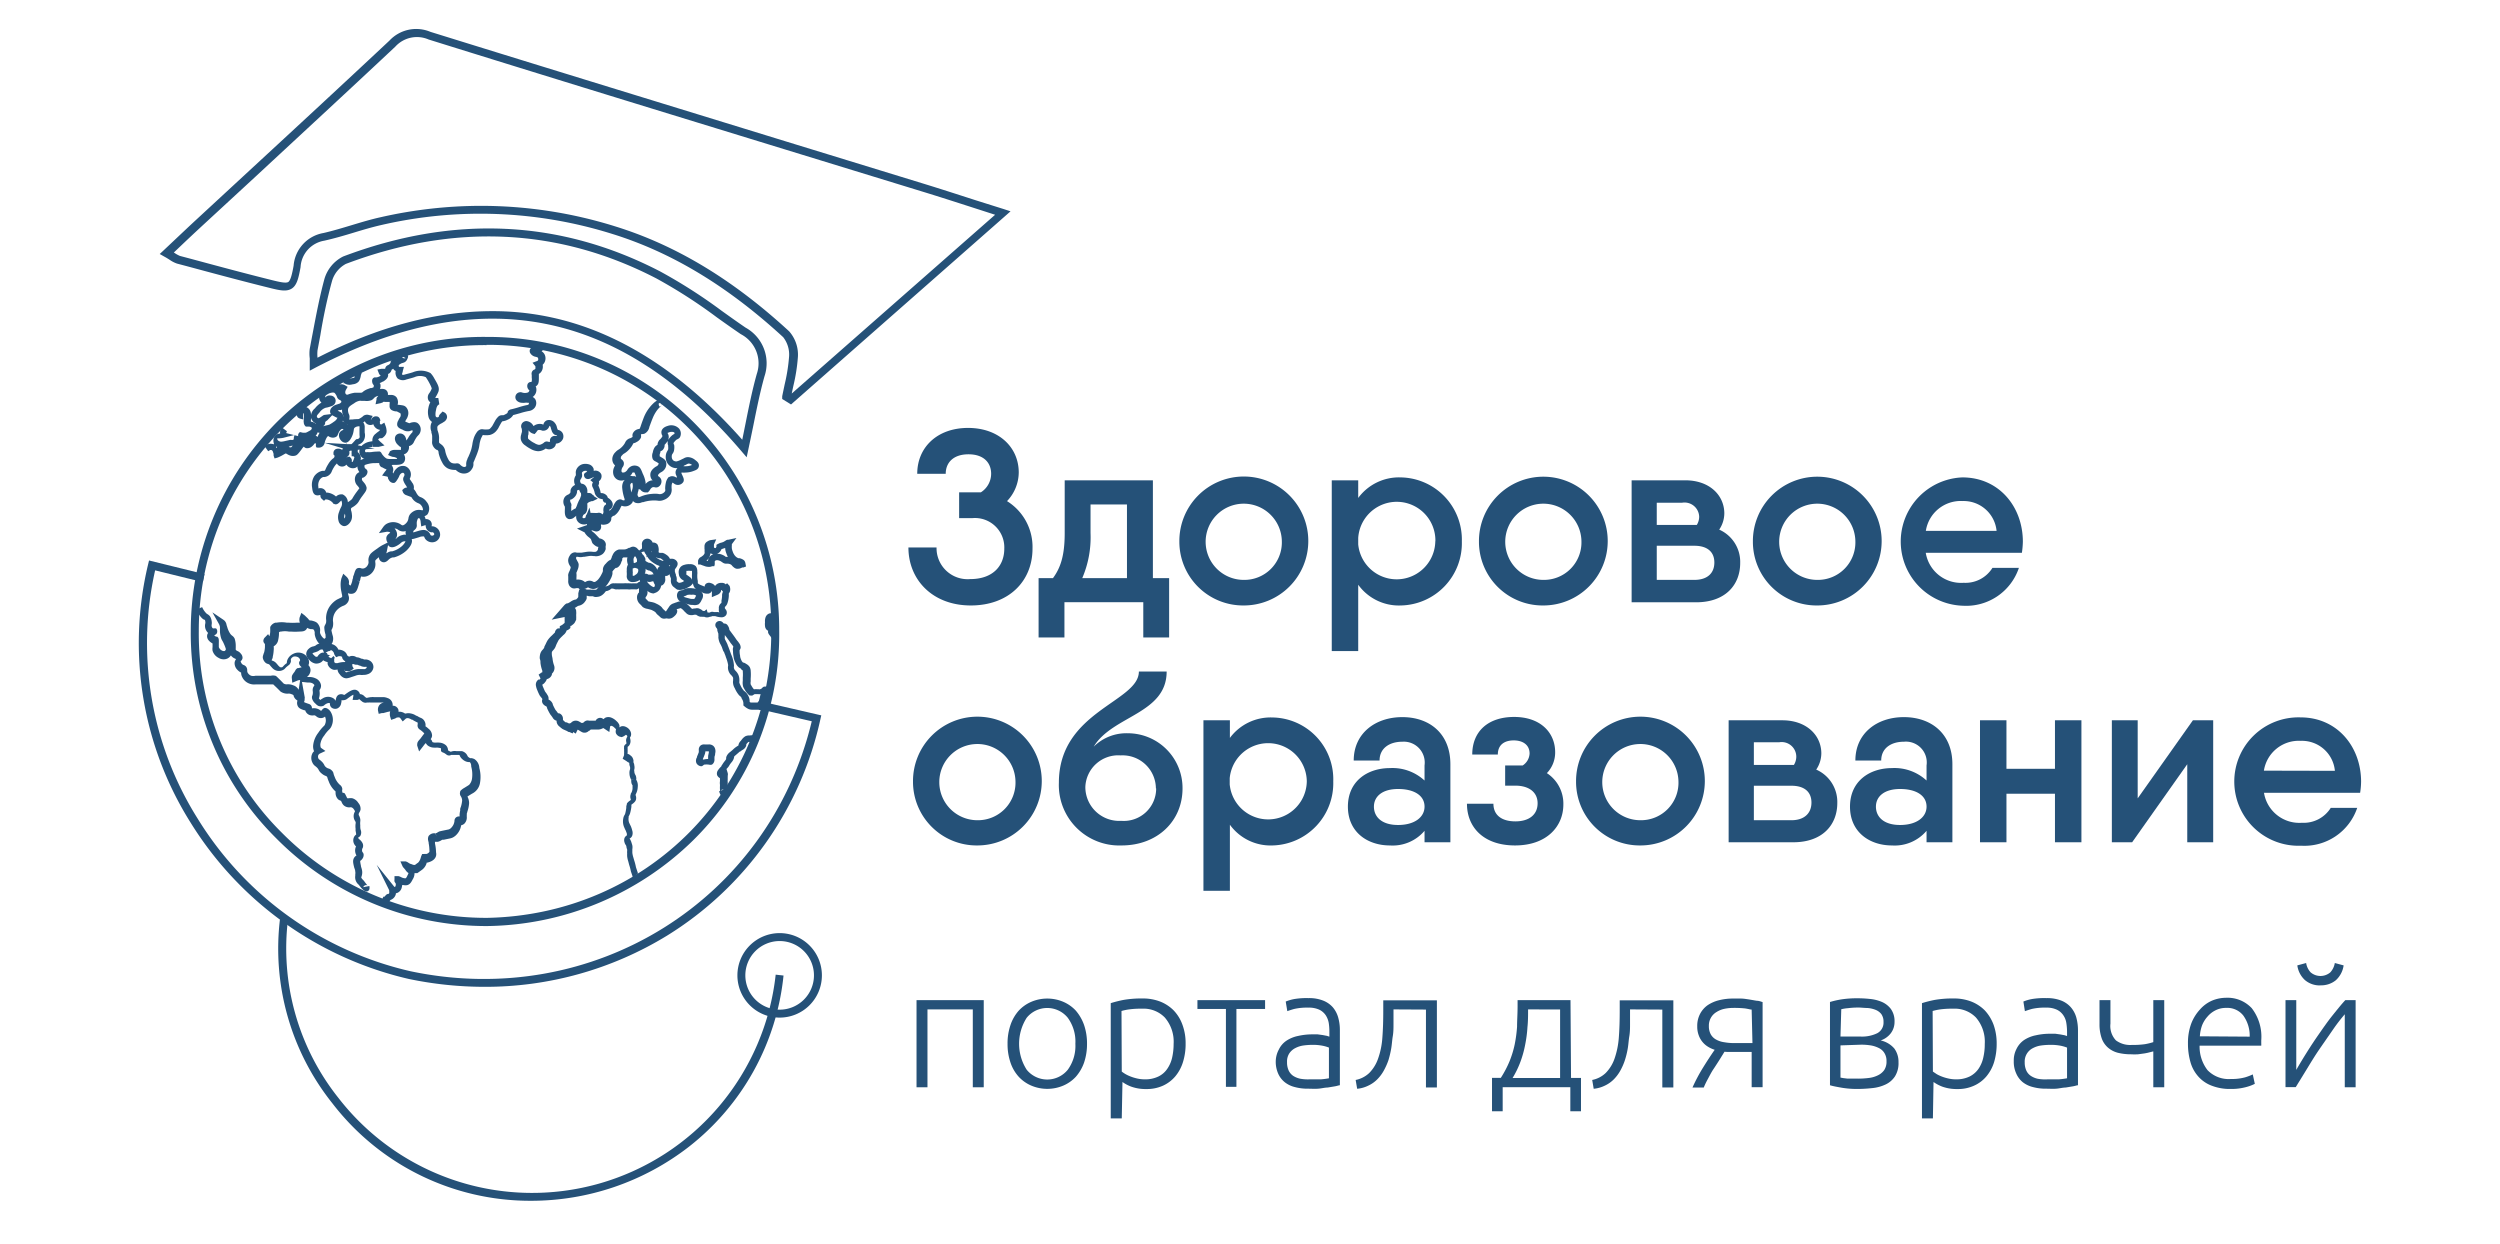 <?xml version="1.0" encoding="UTF-8"?> <svg xmlns="http://www.w3.org/2000/svg" id="Слой_1" data-name="Слой 1" viewBox="0 0 283.46 141"> <defs> <style>.cls-1{fill:#255178;}</style> </defs> <path class="cls-1" d="M117.07,62.21c0,3.68-2.68,6.44-7,6.44S103,65.75,103,62.07h3.19A3.52,3.52,0,0,0,110,65.66c2.6,0,3.87-1.52,3.87-3.45a3.33,3.33,0,0,0-3.65-3.46h-1.47V55.82h1.47c.33,0,.66,0,1,0a2.51,2.51,0,0,0,1.16-2.1c0-1.27-.86-2.21-2.57-2.21s-2.58.94-2.58,2.21H104c0-3,2.27-5.2,5.76-5.2s5.75,2.19,5.75,5.06a4.77,4.77,0,0,1-1.33,3.24A6.11,6.11,0,0,1,117.07,62.21Z"></path> <path class="cls-1" d="M132.56,65.55v6.73h-2.93v-4h-8.94v4h-2.93V65.55h1.63c.83-1.13,1.33-2.49,1.33-5.09v-6h10V65.55Zm-4.78,0V57.2h-4.13v3.26a11.73,11.73,0,0,1-.94,5.09Z"></path> <path class="cls-1" d="M133.72,61.38a7.31,7.31,0,1,1,7.3,7.27A7.23,7.23,0,0,1,133.72,61.38Zm11.62,0A4.32,4.32,0,1,0,141,65.75,4.25,4.25,0,0,0,145.34,61.38Z"></path> <path class="cls-1" d="M165.75,61.38a7.06,7.06,0,0,1-6.89,7.27A5.69,5.69,0,0,1,154,66.3v7.52h-3V54.46h3v2a5.75,5.75,0,0,1,4.84-2.33A7.05,7.05,0,0,1,165.75,61.38Zm-3,0A4.38,4.38,0,0,0,154,61v.72a4.38,4.38,0,0,0,8.74-.36Z"></path> <path class="cls-1" d="M167.69,61.38a7.3,7.3,0,1,1,7.3,7.27A7.22,7.22,0,0,1,167.69,61.38Zm11.62,0A4.32,4.32,0,1,0,175,65.75,4.25,4.25,0,0,0,179.31,61.38Z"></path> <path class="cls-1" d="M197.31,63.84c0,2.43-1.63,4.45-5,4.45H185V54.46h6.09c2.74,0,4.42,1.69,4.42,3.76a3.31,3.31,0,0,1-.58,1.83A4,4,0,0,1,197.31,63.84Zm-9.46-4.32h4.54a1.79,1.79,0,0,0,.27-.91A1.66,1.66,0,0,0,190.73,57h-2.88Zm6.53,4.26c0-1.21-.8-1.9-2.27-1.9h-4.26v3.87h4.26C193.58,65.75,194.38,65,194.38,63.78Z"></path> <path class="cls-1" d="M198.75,61.38a7.3,7.3,0,1,1,7.3,7.27A7.22,7.22,0,0,1,198.75,61.38Zm11.62,0a4.32,4.32,0,1,0-4.32,4.37A4.25,4.25,0,0,0,210.37,61.38Z"></path> <path class="cls-1" d="M222.65,66.08a3.6,3.6,0,0,0,3.26-1.69l3,0a6.31,6.31,0,0,1-6.36,4.29,7.28,7.28,0,0,1-.05-14.55c4.15,0,6.86,3.32,6.86,7.3a10,10,0,0,1-.11,1.25h-10.9A4.06,4.06,0,0,0,222.65,66.08Zm3.73-5.89a3.75,3.75,0,0,0-3.84-3.38,4,4,0,0,0-4.18,3.38Z"></path> <path class="cls-1" d="M103.52,88.59a7.3,7.3,0,1,1,7.3,7.27A7.22,7.22,0,0,1,103.52,88.59Zm11.62,0A4.32,4.32,0,1,0,110.82,93,4.26,4.26,0,0,0,115.14,88.59Z"></path> <path class="cls-1" d="M120.06,88.75c0-8.13,9.07-9.15,9.07-12.61h3.15c0,4.81-6.16,5-8.27,8.52a5.26,5.26,0,0,1,3.88-1.52,6.21,6.21,0,0,1,6.19,6.25c0,3.73-2.87,6.47-6.91,6.47A6.85,6.85,0,0,1,120.06,88.75Zm11,.64a3.78,3.78,0,0,0-4-3.74,3.73,3.73,0,0,0-4,3.6,3.84,3.84,0,0,0,4.07,3.82A3.67,3.67,0,0,0,131.09,89.39Z"></path> <path class="cls-1" d="M151.17,88.59a7.06,7.06,0,0,1-6.88,7.27,5.69,5.69,0,0,1-4.84-2.35V101h-3V81.67h3v2a5.75,5.75,0,0,1,4.84-2.32A7,7,0,0,1,151.17,88.59Zm-3,0a4.38,4.38,0,0,0-8.74-.36v.71a4.38,4.38,0,0,0,8.74-.35Z"></path> <path class="cls-1" d="M164.45,86.65V95.5h-2.93V94.2a4.73,4.73,0,0,1-3.93,1.66c-2.49,0-4.76-1.47-4.76-4.4s2.27-4.37,4.76-4.37a5.36,5.36,0,0,1,3.93,1.41V86.79A2.37,2.37,0,0,0,159,84.1c-1.47,0-2.58.75-2.58,2.13h-2.93c0-3.07,2.44-4.92,5.51-4.92S164.45,83.16,164.45,86.65Zm-2.93,4.81c0-1.27-1.19-2-3-2s-2.74.86-2.74,2,.86,2.08,2.74,2.08S161.52,92.65,161.52,91.46Z"></path> <path class="cls-1" d="M177.26,91.21c0,2.52-1.91,4.65-5.48,4.65s-5.45-2.07-5.45-4.73h3c0,1.27.91,2,2.49,2s2.52-.78,2.52-2.05-1-2-2.52-2h-1.16V86.79h1.27c.25,0,.5,0,.72,0a1.7,1.7,0,0,0,.78-1.35c0-1-.78-1.49-1.8-1.49s-1.8.47-1.8,1.6h-2.9c0-2.6,1.77-4.26,4.75-4.26s4.65,1.77,4.65,4a3.36,3.36,0,0,1-.94,2.37A4.13,4.13,0,0,1,177.26,91.21Z"></path> <path class="cls-1" d="M178.7,88.59a7.3,7.3,0,1,1,7.3,7.27A7.22,7.22,0,0,1,178.7,88.59Zm11.61,0A4.32,4.32,0,1,0,186,93,4.25,4.25,0,0,0,190.31,88.59Z"></path> <path class="cls-1" d="M208.32,91.05c0,2.43-1.63,4.45-5,4.45H196V81.67h6.09c2.73,0,4.42,1.69,4.42,3.76a3.33,3.33,0,0,1-.58,1.83A4,4,0,0,1,208.32,91.05Zm-9.46-4.32h4.54a1.79,1.79,0,0,0,.27-.91,1.66,1.66,0,0,0-1.93-1.66h-2.88ZM205.39,91c0-1.22-.81-1.91-2.27-1.91h-4.26V93h4.26C204.58,93,205.39,92.21,205.39,91Z"></path> <path class="cls-1" d="M221.37,86.65V95.5h-2.93V94.2a4.73,4.73,0,0,1-3.93,1.66c-2.48,0-4.75-1.47-4.75-4.4s2.27-4.37,4.75-4.37a5.36,5.36,0,0,1,3.93,1.41V86.79a2.36,2.36,0,0,0-2.57-2.69c-1.47,0-2.57.75-2.57,2.13h-2.93c0-3.07,2.43-4.92,5.5-4.92S221.37,83.16,221.37,86.65Zm-2.93,4.81c0-1.27-1.19-2-3-2s-2.74.86-2.74,2,.86,2.08,2.74,2.08S218.44,92.65,218.44,91.46Z"></path> <path class="cls-1" d="M236,81.67V95.5h-3V90h-5.5v5.5h-3V81.67h3v5.5H233v-5.5Z"></path> <path class="cls-1" d="M250.94,81.67V95.5H248V86.65l-6.25,8.85h-2.3V81.67h2.93v8.85l6.26-8.85Z"></path> <path class="cls-1" d="M261,93.29a3.62,3.62,0,0,0,3.27-1.69l3,0a6.32,6.32,0,0,1-6.36,4.29,7.28,7.28,0,1,1-.06-14.55c4.15,0,6.86,3.32,6.86,7.3a8.42,8.42,0,0,1-.11,1.25h-10.9A4.06,4.06,0,0,0,261,93.29Zm3.74-5.89A3.75,3.75,0,0,0,260.87,84a4,4,0,0,0-4.18,3.38Z"></path> <path class="cls-1" d="M78.57,68.59h-.09a1.3,1.3,0,0,1-.46-.08l-.39-.1A1.08,1.08,0,0,1,77,68.1a.8.8,0,0,1-.18-.88A.74.74,0,0,1,77,67L77,67l.28-.08h.07a.47.47,0,0,0,.17-.07,1.38,1.38,0,0,1,.39-.15,2.25,2.25,0,0,1,.58,0,2.12,2.12,0,0,1,.5.09.92.92,0,0,1,.71.61.85.85,0,0,1-.14.61,1.28,1.28,0,0,1-.34.5A1,1,0,0,1,78.57,68.59Zm-1.06-1a.21.21,0,0,0,0,.06s.08.06.25.1l.41.11a.87.87,0,0,0,.28.05h.08c.12,0,.16,0,.19,0a1.3,1.3,0,0,0,.15-.25l.06-.13a1,1,0,0,0-.21-.09h0a1,1,0,0,0-.32,0,1.46,1.46,0,0,0-.38,0,.44.44,0,0,0-.19.07,1.71,1.71,0,0,1-.33.13l0-.15h0l0,.16Z"></path> <path class="cls-1" d="M74.11,67.29a1.12,1.12,0,0,1-.61-.22,2.28,2.28,0,0,1-.62-.57,1.09,1.09,0,0,1-.24-.4.73.73,0,0,1,.26-1,.64.64,0,0,1,.63.06l.06,0,.07,0,.07,0,.11,0a.72.72,0,0,1,.5,0,.69.69,0,0,1,.4.44.76.76,0,0,0,0,.11l.07.11a1,1,0,0,1,.16.41,1,1,0,0,1-.71,1Zm-.76-1.36a.86.86,0,0,0,.07.1,1.75,1.75,0,0,0,.45.42,1,1,0,0,0,.24.12h0c.07,0,.12-.1.13-.1a.27.27,0,0,0,0-.13s0,0,0-.08a1,1,0,0,1-.11-.2h0a1.16,1.16,0,0,0-.06-.15l-.11,0a1.07,1.07,0,0,1-.25.07h-.08A.71.71,0,0,1,73.35,65.93Z"></path> <path class="cls-1" d="M71.74,66a.65.65,0,0,1-.55-.25.7.7,0,0,1-.12-.53l0-.26h0a1.21,1.21,0,0,1,0-.31,1.09,1.09,0,0,1,.13-.63,1.23,1.23,0,0,1-.08-.3,1.27,1.27,0,0,1,.17-.88.83.83,0,0,1,1-.41.87.87,0,0,1,.44.35,1.4,1.4,0,0,1,.24.49,1,1,0,0,1,0,.66.16.16,0,0,1,0,.07.88.88,0,0,1,.21.8,1.32,1.32,0,0,1-.32.69,1.69,1.69,0,0,1-.26.22,1.75,1.75,0,0,1-.33.19,1.18,1.18,0,0,1-.37.09Zm0-1.58a1.21,1.21,0,0,0,0,.2,1.09,1.09,0,0,0,0,.17.72.72,0,0,1,0,.23l0,.26h0a.4.4,0,0,0,.15,0,.94.94,0,0,0,.18-.12.69.69,0,0,0,.16-.12.61.61,0,0,0,.14-.31.66.66,0,0,0,0-.11.22.22,0,0,0-.14-.17l-.25-.07-.25.08Zm.07-.67,0,0,.15.1.18-.11c.05,0,.07,0,.08-.09s0-.07,0-.2a.69.69,0,0,0-.12-.26c0-.07-.07-.09-.09-.1H72s-.06,0-.1.1a.59.59,0,0,0-.06.4A.5.5,0,0,0,71.85,63.71Z"></path> <path class="cls-1" d="M64.68,58.85a.52.52,0,0,1-.21,0c-.47-.17-.44-.71-.42-1.15,0-.11,0-.19,0-.25h0a1,1,0,0,1-.17-.46.94.94,0,0,1,.17-.65.88.88,0,0,1,.36-.26l.09-.05a.41.41,0,0,0,.1-.09.32.32,0,0,0,.09-.15.66.66,0,0,1,.06-.38.91.91,0,0,1,.59-.47A.79.79,0,0,1,66,55a.7.7,0,0,1,.29.42.54.54,0,0,0,0,.1l0,.05a1.09,1.09,0,0,1,.16.26,1.27,1.27,0,0,1-.07,1c-.06.14-.11.23-.15.31l-.12.24a1.13,1.13,0,0,0-.06.16l-.12.3a1.15,1.15,0,0,1-.16.35,1,1,0,0,1-.39.29l-.15.08h0l-.16.13A.66.66,0,0,1,64.68,58.85Zm.93-3.29h-.06a.23.23,0,0,0-.13.09v0a.43.43,0,0,1,0,.19,1,1,0,0,1-.25.49,1.21,1.21,0,0,1-.24.21.71.71,0,0,1-.21.11s0,0-.06,0a.19.19,0,0,0,0,.15s0,.06,0,.11a1.28,1.28,0,0,1,.11.21.51.51,0,0,1,0,.3c0,.06,0,.12,0,.22s0,.2,0,.3l.15-.11a2.17,2.17,0,0,1,.26-.15.31.31,0,0,0,.12-.07s0-.09.06-.16l.11-.3a1.35,1.35,0,0,1,.08-.19,2.28,2.28,0,0,1,.15-.31.9.9,0,0,0,.1-.22c.08-.21.13-.34.08-.44a.15.15,0,0,0,0-.06.76.76,0,0,1-.13-.2,1.18,1.18,0,0,1-.09-.23Z"></path> <path class="cls-1" d="M61,51.16a1.88,1.88,0,0,1-.85-.27,3.84,3.84,0,0,1-.59-.38,1.13,1.13,0,0,1-.51-.7,1.17,1.17,0,0,1,.05-.55,1.78,1.78,0,0,1,.07-.25.43.43,0,0,0,0,0,.71.71,0,0,0,0-.27s0-.08,0-.11a.58.58,0,0,1,.09-.71.65.65,0,0,1,.41-.18h0a1,1,0,0,1,.82.57v0l.15-.1a1.15,1.15,0,0,1,.81-.12l.16.06h0a.66.66,0,0,1,.39-.49.83.83,0,0,1,.92.31,1.08,1.08,0,0,1,.22.45.82.82,0,0,0,.06.2l.05.12a.76.76,0,0,1,.5.3.79.79,0,0,1,.09.69.9.9,0,0,1-.81.57.62.62,0,0,1-.16.38.83.83,0,0,1-.85.23l-.15-.05a1.6,1.6,0,0,1-.33.19A1.34,1.34,0,0,1,61,51.16Zm-1.08-2.45a1.61,1.61,0,0,1,0,.39,1,1,0,0,1,0,.15.59.59,0,0,0-.05.17,1.74,1.74,0,0,0,0,.26c0,.07.08.13.26.27a2.41,2.41,0,0,0,.47.29,1.28,1.28,0,0,0,.5.2.63.63,0,0,0,.3-.08,1,1,0,0,0,.27-.17.45.45,0,0,1,.49-.1h0l0,0,.08,0a.2.2,0,0,0,.13,0,.53.53,0,0,1,0-.27.54.54,0,0,1,.46-.39h.08l.07,0H63c.08,0,.16,0,.17-.08v0h-.06a.71.71,0,0,1-.27-.09.87.87,0,0,1-.3-.47,1.7,1.7,0,0,1-.09-.29.3.3,0,0,0-.07-.16l-.08-.07a.6.6,0,0,1-.07.18.68.68,0,0,1-.7.38l-.09,0-.07-.06a.26.26,0,0,0-.09,0,.46.46,0,0,0-.28,0,.44.44,0,0,0-.14.16l-.09.12-.16.17-.21-.07a.42.42,0,0,1-.14-.06A.94.94,0,0,1,59.88,48.71Zm3.31,0,0,.35,0-.35Z"></path> <path class="cls-1" d="M39.29,76.91a.82.82,0,0,1-.35-.08,1.05,1.05,0,0,1-.42-.38.87.87,0,0,1-.16-1,.8.8,0,0,1,.82-.36.76.76,0,0,1,.88-.71.74.74,0,0,1,.34.13h0l.29.05.31.13.08,0,.21.08h.19a1,1,0,0,1,.55.21.83.83,0,0,1,.31.68.92.92,0,0,1-.67.79,1.13,1.13,0,0,1-.44.07h0a1.49,1.49,0,0,1-.4,0l-.08,0a1.35,1.35,0,0,0-.4.08l-.17.06-.37.12A1.93,1.93,0,0,1,39.29,76.91Zm-.29-1a.83.83,0,0,0,.11.17c.06.09.09.13.13.15h0a1.28,1.28,0,0,0,.31-.08l.33-.11.23-.07a1.82,1.82,0,0,1,.67-.11l.15,0h0a1.29,1.29,0,0,0,.24,0h0a.59.59,0,0,0,.2,0c.14-.05.2-.13.2-.16s0-.09,0-.09a.4.4,0,0,0-.16,0H41.3a1,1,0,0,1-.47-.14l-.07,0-.24-.1-.17,0a.68.68,0,0,1-.26-.08.16.16,0,0,1-.08,0l0,0h-.06s0,0,0,.15l0,.08.16.29-.26.18a.49.49,0,0,1-.25.1.51.51,0,0,1-.29,0,.6.6,0,0,0-.16,0Z"></path> <path class="cls-1" d="M38.08,75.94a.84.84,0,0,1-.27,0,.94.94,0,0,1-.66-.64,1.15,1.15,0,0,1,0-.24l-.06,0a1.38,1.38,0,0,1-.45-.2.82.82,0,0,1-.35.29,1,1,0,0,1-.56.08,1.25,1.25,0,0,1-.69-.44.9.9,0,0,1-.32-.62.8.8,0,0,1,.3-.62,1,1,0,0,1,.5-.26.55.55,0,0,0,.18-.06.27.27,0,0,0,.12-.07.91.91,0,0,1,.44-.19,1,1,0,0,1,.77.14.63.63,0,0,1,.27-.11,1.08,1.08,0,0,1,1,.53.83.83,0,0,1,.07.13h0a1.16,1.16,0,0,1,.74.25.86.86,0,0,1,.26.41h0l0,0a.7.7,0,0,1,.36.44.84.84,0,0,1-.29.85.88.88,0,0,1-.61.22h0a.83.83,0,0,0-.2,0,1.1,1.1,0,0,0-.27.06A1.17,1.17,0,0,1,38.08,75.94Zm-.19-1.2v.11a.69.69,0,0,1,0,.22,0,0,0,0,0,0,0s.11.1.17.12h.06l.14,0a2.57,2.57,0,0,1,.39-.09l.27,0c.13,0,.14,0,.17,0a.2.2,0,0,0,.07-.11l0,0a.76.76,0,0,1-.23-.18.65.65,0,0,1-.14-.25.12.12,0,0,0,0-.08.5.5,0,0,0-.3-.08h-.09l-.29.12-.17-.26a.67.67,0,0,1-.06-.15.47.47,0,0,0-.07-.17c-.1-.15-.23-.23-.3-.22a.51.51,0,0,1-.18.11h0l-.09,0-.32.17.18.06,0,.12a.08.08,0,0,0,0,0,.88.88,0,0,0,.22.1l.22,0a.36.36,0,0,0-.3.2l.31.15.27-.25,0,0,.13.17Zm-1.15-.07Zm-1.32-.57.12.13c.16.16.22.22.28.23a.31.31,0,0,0,.15,0,.24.24,0,0,0,.08-.09.73.73,0,0,1,.18-.2.6.6,0,0,1,.51-.17l-.14-.34a.36.36,0,0,0-.24,0,.25.25,0,0,0-.13.06,1.25,1.25,0,0,1-.25.15l-.28.1a.44.44,0,0,0-.22.09A.26.26,0,0,0,35.42,74.1Z"></path> <path class="cls-1" d="M36.32,49.08a.62.62,0,0,1-.51-.23.76.76,0,0,1,0-.83,1,1,0,0,1-.56-.72,1.23,1.23,0,0,1,.46-1,2.55,2.55,0,0,1,.74-.65.81.81,0,0,1-.24-.82,1.15,1.15,0,0,1,.64-.74,2.3,2.3,0,0,1,.62-.23,1,1,0,0,1,1.24.48,1.85,1.85,0,0,1,.19.38.82.82,0,0,1,.32.24h0l-.28.23.28-.23a.84.84,0,0,1,.23.67,1,1,0,0,1-.45.69,1.18,1.18,0,0,1-.4.18.58.58,0,0,0-.16,0l-.15.06.16.09a.77.77,0,0,1,.47.45.93.93,0,0,1-.13.77,1.65,1.65,0,0,1-.51.51,3.84,3.84,0,0,1-.64.41,7.17,7.17,0,0,1-.73.2A3,3,0,0,1,36.32,49.08Zm1.34-2-.54.57-.1.07a.5.5,0,0,0-.15.14.45.45,0,0,0,0,.11.45.45,0,0,1-.11.26.55.55,0,0,1-.23.13s-.06,0-.07,0h0l.29-.06c.31-.08.54-.13.61-.16a4.36,4.36,0,0,0,.51-.33,1.1,1.1,0,0,0,.31-.29s.08-.14.07-.17h0l-.08,0-.27-.14Zm-.22-2.23a.61.61,0,0,1,.38.12.59.59,0,0,1,.22.33.62.62,0,0,1-.09.49.75.75,0,0,1-.39.27,3.81,3.81,0,0,1-.5.15.7.7,0,0,0-.23.06,1.4,1.4,0,0,0-.61.51c-.22.24-.31.35-.29.45a.23.23,0,0,0,.17.19s.1,0,.28-.14l.18-.12a.49.49,0,0,1,.25-.12l.71-.09a.49.49,0,0,1-.09-.22.63.63,0,0,1,.15-.48,1.17,1.17,0,0,1,.56-.37l.24-.08a.56.56,0,0,0,.18-.07s.14-.1.15-.17a.31.31,0,0,0-.07-.14l-.09-.06a.54.54,0,0,1-.16-.09.61.61,0,0,1-.19-.29,1,1,0,0,0-.12-.24c-.09-.14-.14-.2-.21-.22a.61.61,0,0,0-.25,0,1.18,1.18,0,0,0-.44.16c-.16.09-.28.17-.3.27a.2.2,0,0,0,0,.11h0v0l.1-.09a.61.61,0,0,1,.41-.13Z"></path> <path class="cls-1" d="M43.61,102.59h-.19l-.11-.17c-.11-.17-.06-.28.07-.56l.09-.19.13,0c.14-.17.21-.26.34-.3s.16,0,.19-.12a.48.48,0,0,0,0-.19l0-.12-1.42-2.88,2,2.49a.1.1,0,0,0,.09,0,.31.31,0,0,0,.06-.14.29.29,0,0,0,0-.21.1.1,0,0,0,0-.06.46.46,0,0,1-.13-.2.78.78,0,0,1,0-.24l0-.36.37,0,.08,0a1.37,1.37,0,0,1,.25.09l.14.07a1.22,1.22,0,0,0,.3.08h.14a.88.88,0,0,0,.17-.28,1.8,1.8,0,0,0,.14-.31s0,0,0,0a.9.9,0,0,1-.22-.18.92.92,0,0,1-.11-.14.68.68,0,0,0-.11-.14l-.08-.1a.71.71,0,0,1-.18-.26l-.22-.5H46a1.06,1.06,0,0,1,.32.16l.2.12.06,0a2.1,2.1,0,0,0,.33.12l.14,0,0,0h0l.28-.21a.36.36,0,0,0,.13-.11,1.19,1.19,0,0,0,.2-.35l.06-.19a.88.88,0,0,1,.06-.18l.09-.2h.22a.6.6,0,0,1,.22,0,.55.55,0,0,0,.38-.25,1,1,0,0,0,0-.16,5,5,0,0,0-.09-.83l0-.09a1.65,1.65,0,0,1-.06-.24.76.76,0,0,1,.06-.47.79.79,0,0,1,.57-.31l.2,0,.12.35-.09-.35a.53.53,0,0,0,.2-.09,1.38,1.38,0,0,1,.25-.13l.27-.06.63-.13a.65.65,0,0,0,.21-.06.66.66,0,0,0,.16-.11,1.37,1.37,0,0,0,.3-.41,1.35,1.35,0,0,0,.11-.4.51.51,0,0,1,.18-.41.53.53,0,0,1,.32-.11c.06,0,.06,0,.08,0s0,0,0-.2a2.8,2.8,0,0,1,.07-.47.91.91,0,0,1,0-.17s0-.09.06-.2a3.54,3.54,0,0,0,.16-.75.94.94,0,0,0-.14-.48.57.57,0,0,1-.08-.53l0-.07a1.76,1.76,0,0,1,.47-.37l.37-.23.17-.11a1.3,1.3,0,0,0,.33-.71,3.41,3.41,0,0,0-.09-1.36c0-.31-.1-.47-.18-.51a.24.24,0,0,0-.11,0,1.19,1.19,0,0,1-.31-.07,1.33,1.33,0,0,1-.43-.28,1,1,0,0,1-.25-.33c0-.09-.07-.11-.11-.13h-.36l-.2,0c-.18,0-.22,0-.27,0l-.09,0-.08.06h-.09a.47.47,0,0,1-.36-.13l0,0-.1-.07a1,1,0,0,0-.25-.13.51.51,0,0,1-.23-.16A.61.61,0,0,1,50,85c0-.09,0-.11,0-.14s-.14-.06-.37-.09a.55.55,0,0,0-.17,0h-.22a1.23,1.23,0,0,1-.74-.24.94.94,0,0,1-.22-.28,2.57,2.57,0,0,0-.19.21l-.11.15-.46.59-.21-.64a.46.46,0,0,1,0-.19c0-.23.14-.38.35-.61L48,83.3l.11-.12a.89.89,0,0,0-.19-.21c-.13-.12-.21-.17-.27-.22a.57.57,0,0,1-.23-.21.56.56,0,0,1-.06-.42c0-.08,0-.12,0-.17s0,0-.13-.08a4.55,4.55,0,0,1-.5-.28l-.08,0a.91.91,0,0,0-.32-.15.45.45,0,0,0-.23,0,.31.31,0,0,0-.14.09l-.3.27-.24-.33a.32.32,0,0,0-.12-.11.39.39,0,0,0-.25,0l-.07,0a.82.82,0,0,1-.22.12l-.41.14-.11-.35a1.17,1.17,0,0,1,0-.61v0l-.3.06-.47.13-.17,0-.36.09-.08-.37a.82.82,0,0,1,.22-.7.85.85,0,0,1,.44-.21l0,0a.89.89,0,0,0-.24,0,.67.67,0,0,0-.2,0h-1a2.08,2.08,0,0,0-.36,0l-.13,0a.54.54,0,0,1-.29,0h0a.61.61,0,0,1-.27-.14,2.34,2.34,0,0,1-.29-.25l0,0,0,0a.69.69,0,0,1-.22.09h-.54l.08-.42a.46.46,0,0,0,0-.17,2.74,2.74,0,0,0-.46.29l-.18.13a.74.74,0,0,1-.46.2.69.69,0,0,1-.24,0s0,.1,0,.16v0l-.06.29v0a.76.76,0,0,1-.42.49.67.67,0,0,1-.66-.11.54.54,0,0,1-.17-.35c0-.08,0-.1,0-.13a.37.37,0,0,0-.28,0,1,1,0,0,0-.21.1l-.11.08a.57.57,0,0,1-.14.11.78.78,0,0,1-.59,0,1.15,1.15,0,0,1-.3-.24,1.18,1.18,0,0,1-.39-.57.58.58,0,0,1,0-.3.7.7,0,0,0,.07-.23,1.06,1.06,0,0,0,0-.34.78.78,0,0,1,.05-.41,1.35,1.35,0,0,1,.13-.21s0,0,0-.05-.1-.14-.24-.22a.94.94,0,0,0-.4-.07h-.12l-.52-.06h-.12L34.54,79a.41.41,0,0,1,0,.22v.08h0s0,.07,0,.11a.56.56,0,0,0-.06.2,2,2,0,0,0,.32.13l.17.06a.56.56,0,0,1,.27.15.51.51,0,0,1,.13.29s0,0,0,.06,0,0,.13,0h.05a1.21,1.21,0,0,1,.51.09,1,1,0,0,1,.3.19l.08,0s0,0,.07-.08a.54.54,0,0,1,.29-.23h.07c.13,0,.33.06.57.36a1.73,1.73,0,0,1,.17,1.65,1.16,1.16,0,0,1-.31.46,3.47,3.47,0,0,0-.53.65,2,2,0,0,0-.45,1c0,.29.06.39.07.4l0,0,.51.36-.56.26a.49.49,0,0,0-.24.19.47.47,0,0,0,0,.39.36.36,0,0,0,.15.16,2,2,0,0,1,.2.17,1.43,1.43,0,0,1,.32.42.63.63,0,0,0,.2.25.73.73,0,0,0,.29.15.79.79,0,0,1,.38.24.59.59,0,0,1,.18.35,2.07,2.07,0,0,0,.13.36,2.16,2.16,0,0,0,.58.89.66.66,0,0,1,.27.4.4.4,0,0,1,0,.19.28.28,0,0,0,0,.13s0,.16.06.19h0a.38.38,0,0,1,.23.07l0,0,0,0a2.19,2.19,0,0,1,.11.2l.08.16a1.43,1.43,0,0,0,.1.19s.05,0,.17,0a1.13,1.13,0,0,1,.4,0,1.2,1.2,0,0,1,.68.53,1,1,0,0,1,.25.76.92.92,0,0,1-.13.31.34.34,0,0,0-.07.15.29.29,0,0,0,0,.16,1.2,1.2,0,0,1,.12.27.92.92,0,0,1,.05.44,1.86,1.86,0,0,0,0,.45,1.06,1.06,0,0,0,0,.19c0,.09,0,.2.07.4a.78.78,0,0,1-.08.63.46.46,0,0,1-.19.12h0a.18.18,0,0,0,0,.16s0,0,.07.07a1.21,1.21,0,0,1,.41.5.69.69,0,0,1,0,.48l-.07.13a.11.11,0,0,0,0,.06.45.45,0,0,0,0,.2.32.32,0,0,0,.07.13.41.41,0,0,1,.1.23.73.73,0,0,1-.18.54.68.68,0,0,1-.21.19l0,0c0,.05,0,.18.08.53,0,.13.08.29.12.49a1.35,1.35,0,0,1,0,.58,1.68,1.68,0,0,1-.08.26v0s0,.11.22.31a2.28,2.28,0,0,1,.22.28c.08.1.22.29.27.34a.29.29,0,0,0-.31,0,.33.33,0,0,0-.17.19l.69-.13c.06.31,0,.51-.22.6s-.55-.17-.84-.56l-.15-.19a1.09,1.09,0,0,1-.39-1l0-.05a.61.61,0,0,0,0-.13.71.71,0,0,0,0-.3c0-.19-.08-.34-.12-.47-.12-.5-.2-.8,0-1.12a.77.77,0,0,1,.26-.24h0a1.11,1.11,0,0,1-.11-.88,1,1,0,0,1,.11-.23A1.66,1.66,0,0,0,40.4,96a1,1,0,0,1-.23-.28.88.88,0,0,1,0-.87.74.74,0,0,1,.21-.22v-.06a3.29,3.29,0,0,0-.06-.36,1.24,1.24,0,0,1,0-.22,2.24,2.24,0,0,1,0-.6.34.34,0,0,0,0-.18.46.46,0,0,0-.07-.14,1,1,0,0,1,0-1.06l0,0a.54.54,0,0,0-.12-.23.53.53,0,0,0-.28-.24.57.57,0,0,0-.19,0,.92.92,0,0,1-.72-.26,1.07,1.07,0,0,1-.21-.35l-.07-.13a1,1,0,0,1-.3-.15,1,1,0,0,1-.31-.69,1.6,1.6,0,0,1,0-.22h0a2.78,2.78,0,0,1-.78-1.15,2.87,2.87,0,0,1-.17-.49v0L37,88a1.39,1.39,0,0,1-.52-.29,1.2,1.2,0,0,1-.37-.46,1.08,1.08,0,0,0-.19-.24l-.14-.12a1,1,0,0,1-.37-.45,1.15,1.15,0,0,1,0-1,.75.75,0,0,1,.2-.26,1.38,1.38,0,0,1-.1-.7,2.82,2.82,0,0,1,.58-1.4,4.71,4.71,0,0,1,.61-.74c.11-.11.12-.12.15-.21a1.07,1.07,0,0,0,0-.88.72.72,0,0,1-.34.16.77.77,0,0,1-.66-.2l-.13-.09a.56.56,0,0,0-.22,0h-.11a.81.81,0,0,1-.63-.29.88.88,0,0,1-.16-.3l-.12,0c-.36-.13-.55-.2-.69-.42a.81.81,0,0,1-.06-.67l-.2-.15a1,1,0,0,1-.24-.39s0,0,0-.06a.56.56,0,0,0-.24-.13.75.75,0,0,0-.41-.06h0a1.35,1.35,0,0,1-.77-.2.57.57,0,0,1-.16-.14l-.31-.31-.42-.4H29a1.51,1.51,0,0,1-.8-.12,1.45,1.45,0,0,1-.73-.69,1.06,1.06,0,0,1-.13-.53,1.29,1.29,0,0,1-.42-.31,1.06,1.06,0,0,1-.32-.81.78.78,0,0,1,.16-.39.28.28,0,0,0-.12-.08,1,1,0,0,1-.46-.36.93.93,0,0,1-.38.35,1.06,1.06,0,0,1-1-.06,1.34,1.34,0,0,1-.7-.82,1.47,1.47,0,0,1,0-.41v-.41l-.1-.06c-.62-.4-.54-.81-.48-1a.57.57,0,0,1,.08-.13,1.16,1.16,0,0,1-.32-.53,1.11,1.11,0,0,1,0-.56.59.59,0,0,0,0-.19.6.6,0,0,0-.06-.22s0,0-.07,0a1.21,1.21,0,0,1-.23-.16,3.11,3.11,0,0,1-.67-1l.67-.27a2.36,2.36,0,0,0,.49.72l.1.07a1,1,0,0,1,.29.24,1.25,1.25,0,0,1,.2.57,1.06,1.06,0,0,1,0,.38A.45.45,0,0,0,24,71c0,.06.06.2.15.25l.11,0a.5.5,0,0,1,.19,0l.05,0,0,0a.5.5,0,0,1,.1.52.39.39,0,0,1-.21.21.3.3,0,0,1-.11.06l.1.08a.51.51,0,0,0,.17.07l.08,0,.08.08c.11.13.11.28.1.68v.42a.71.71,0,0,0,.33.38.43.43,0,0,0,.34.06.33.33,0,0,0,.13-.19s0-.13-.26-.7a2.33,2.33,0,0,0-.16-.3,1.36,1.36,0,0,1-.13-.3,3.14,3.14,0,0,1-.12-.68c0-.22,0-.35,0-.45a.72.72,0,0,0-.05-.29.84.84,0,0,0-.06-.14l-.75-1.33,1.26.85.1.08a.82.82,0,0,1,.24.46,2.38,2.38,0,0,0,.08.26,2.57,2.57,0,0,0,.35.78,1,1,0,0,0,.23.23.83.83,0,0,1,.27.33,2.74,2.74,0,0,1,.12.72l0,.33a1.46,1.46,0,0,0,0,.2.44.44,0,0,0,.18.14.92.92,0,0,1,.4.31.68.68,0,0,1,.19.5.6.6,0,0,1-.15.3c-.05,0-.06.06-.06.09s.08.19.13.25a.46.46,0,0,0,.2.14.6.6,0,0,1,.28.19.65.65,0,0,1,.13.41.54.54,0,0,0,.05.27.82.82,0,0,0,.4.35,1,1,0,0,0,.48,0H30.7a1,1,0,0,1,.51,0c.09,0,.17.1.63.55l.32.33,0,0a.62.62,0,0,0,.38.09h0a1.46,1.46,0,0,1,.69.11,1,1,0,0,1,.56.4l.07.11.17-1.09a.36.36,0,0,0-.15,0,1.23,1.23,0,0,0-.23.08l-.51.21-.05-.49a.82.82,0,0,1,0-.21.57.57,0,0,1,.15-.31c0-.06.1-.13.17-.25l.07-.12a.57.57,0,0,1,.27-.28l.1,0,.35-.09-.08-.09a.52.52,0,0,1-.21-.42.41.41,0,0,1,.11-.24c0-.05,0-.06,0-.09a.26.26,0,0,0-.07-.16.49.49,0,0,0-.31-.2.62.62,0,0,0-.38,0,.66.66,0,0,0-.27.25.31.31,0,0,0,0,.2.63.63,0,0,1-.11.35.44.44,0,0,1-.16.17l-.26.21-.15.16a.52.52,0,0,1-.11.1,1,1,0,0,1-1,.08,1.1,1.1,0,0,1-.35-.27l-.19-.21a.76.76,0,0,0-.08-.11.4.4,0,0,0-.2-.11.64.64,0,0,1-.31-.17,1,1,0,0,1-.27-.51.69.69,0,0,1,.06-.36c0-.08.06-.17.1-.31a3.31,3.31,0,0,0,.08-.55c0-.21,0-.28,0-.34a.36.36,0,0,0-.07-.1.46.46,0,0,1-.11-.28.57.57,0,0,1,.18-.39l.36-.37.14.24.05-.16a2,2,0,0,0,.05-.44c0-.14,0-.21,0-.26a.39.39,0,0,1,0-.14l0-.05a.94.94,0,0,1,.58-.49l.15,0a3.25,3.25,0,0,1,1.14,0h.11l.11,0a5.64,5.64,0,0,0,.94,0H34v0a1,1,0,0,1-.05-.45.65.65,0,0,1,.05-.21l.17-.45.38.29.29.28a1.18,1.18,0,0,1,.18.21c.05,0,.05.06.09.08a.58.58,0,0,0,.14,0,1.8,1.8,0,0,1,.32.08,1.16,1.16,0,0,1,.37.18,1.22,1.22,0,0,1,.35.67,1.37,1.37,0,0,1,0,.3.82.82,0,0,0,0,.18,1.28,1.28,0,0,0,.29.51c.09.09.16.16.21.15s.09-.07.12-.11,0-.1,0-.36a2.83,2.83,0,0,1-.14-.85.85.85,0,0,1,.11-.28,1,1,0,0,0,.09-.22,1.2,1.2,0,0,0,0-.41v-.09a2.39,2.39,0,0,1,.47-1.42,2.78,2.78,0,0,1,.77-.7l.33-.16c.17-.07.22-.1.25-.16s0,0,0-.19a2.74,2.74,0,0,1-.07-.32,3.8,3.8,0,0,1-.1-.82,2.68,2.68,0,0,1,.1-.78l.2-.5.39.36a1,1,0,0,1,.2.29.78.78,0,0,1,.06.37.31.31,0,0,0,0,.18.28.28,0,0,0,.18.14,2.48,2.48,0,0,0,.2-.56c0-.13.06-.22.08-.3v0c0-.09,0-.18.08-.32.14-.47.21-.67.39-.77a.61.61,0,0,1,.46,0,.56.56,0,0,0,.32,0,.73.73,0,0,0,.41-.36.63.63,0,0,0,.09-.45,1.12,1.12,0,0,1,.1-.61c.12-.28.39-.47.92-.84a4.25,4.25,0,0,1,.55-.36l.6-.3a.81.81,0,0,1-.13-.64.75.75,0,0,1,.3-.38c.09-.06.12-.09.12-.12A.39.39,0,0,0,44,60.3a.36.36,0,0,0-.18,0l-.86.15.5-.71a1.4,1.4,0,0,1,.3-.3,1.53,1.53,0,0,1,1.2-.19,1.51,1.51,0,0,1,.49.22c.11.08.15.1.24.09s.33-.16.49-.41a1,1,0,0,0,.13-.37,1,1,0,0,1,.19-.48,1.44,1.44,0,0,1,.68-.45,1.37,1.37,0,0,1,.63,0l.15,0a.82.82,0,0,0-.18-.52.72.72,0,0,0-.38-.28,1.53,1.53,0,0,1-.54-.38,2.58,2.58,0,0,1-.22-.31L46,56.12a.64.64,0,0,1-.31-.31l-.09-.24.19-.17a.72.72,0,0,1,.28-.12l.1,0s-.06-.09-.08-.14L46,55a2.1,2.1,0,0,1-.27-.52.59.59,0,0,1,.07-.46.34.34,0,0,0,.06-.21c0-.08-.07-.18-.14-.2a.35.35,0,0,0-.29.12.53.53,0,0,0-.15.22,2,2,0,0,1-.21.4c-.15.24-.24.36-.39.41l-.05,0h-.06a.63.63,0,0,1-.49-.36.55.55,0,0,1-.1-.24c0-.05,0-.06,0-.07a.29.29,0,0,0-.11-.06l-.55-.11.33-.45.07-.08a1.16,1.16,0,0,0,.11-.16l-.28-.12L43.36,53a.43.43,0,0,1-.22-.12A.62.62,0,0,1,43,52.6c0-.06,0-.08,0-.09s-.31,0-.65,0a3.42,3.42,0,0,0-1,.22.41.41,0,0,0,0,.29.33.33,0,0,0,.12.14.43.43,0,0,1,.2.3.69.69,0,0,1-.23.52.87.87,0,0,1-.29.19c-.08,0-.09,0-.1.07a.25.25,0,0,0,0,.18.46.46,0,0,0,.12.18l.14.17a1.26,1.26,0,0,1,.26.53c0,.25-.09.41-.31.7l-.16.22a4.79,4.79,0,0,0-.4.6,1.39,1.39,0,0,1-.29.37,2.28,2.28,0,0,1-.42.31c-.15.09-.17.11-.19.17s0,.08,0,.18a1.78,1.78,0,0,1,.1.49,1.27,1.27,0,0,1-.07.65c-.13.32-.5.74-.91.65a.79.79,0,0,1-.54-.6,1.55,1.55,0,0,1,.07-1,3,3,0,0,1,.21-.51.84.84,0,0,0,.12-.4.83.83,0,0,0-.08-.38l-.15.14c-.13.14-.38.41-.67.24l-.06,0-.05-.06a.4.4,0,0,0-.11-.13,1.1,1.1,0,0,0-.62-.31h-.15l-.15.16-.26-.23a.46.46,0,0,1-.15-.37v-.06l-.09,0a.68.68,0,0,1-.45,0c-.29-.12-.36-.47-.4-.83A1.88,1.88,0,0,1,35.63,54a1.55,1.55,0,0,1,.72-.56,1.22,1.22,0,0,1,.29-.06.19.19,0,0,0,.13,0c.08,0,.11-.09.17-.24a4.16,4.16,0,0,1,.28-.52,2.27,2.27,0,0,1,.51-.61l0,0a.45.45,0,0,0,.18-.18.29.29,0,0,0,0-.2l0,0-.1-.09,0-.13a.49.49,0,0,1,.25-.48.73.73,0,0,1,.58,0l.17.07.06-.17-2.08-.62,2.42.14.07-.12,0,.13h.12l.13,0h.15l.17,0h0a1.87,1.87,0,0,0,.25-.25l.12-.13a.62.62,0,0,1,.23-.2l.11,0a.24.24,0,0,0,.1-.05.27.27,0,0,0,.1-.11c.05-.07,0-.17,0-.41,0-.07,0-.15,0-.24s0-.27,0-.37a1.18,1.18,0,0,0,0-.26.31.31,0,0,0-.13,0,.74.74,0,0,0-.42.16c-.07.07-.08.12-.1.27a3.73,3.73,0,0,1-.09.43c-.12.35-.38.95-.83,1a.7.7,0,0,1-.55-.29.82.82,0,0,1-.17-.79.72.72,0,0,1,.39-.35l.09-.06,0,0a.27.27,0,0,0-.16-.08c-.1,0-.29.2-.4.44l-.07.16a.51.51,0,0,1-.19.29.77.77,0,0,1-.61.07.81.81,0,0,1-.3-.15l0,0s-.13,0-.32.48a1.81,1.81,0,0,0-.09.29.66.66,0,0,1-.21.38.69.69,0,0,1-.55.16l-.15,0-.08-.14a.7.7,0,0,1,0-.18c0-.09,0-.12,0-.15a.17.17,0,0,0-.14,0s0,0-.07.08a1,1,0,0,1-.23.25.81.81,0,0,1-.68.2.47.47,0,0,1-.25-.17h0a1.56,1.56,0,0,0-.22.26l-.11.15c-.33.44-.44.53-.57.59a1,1,0,0,1-.68,0,1.31,1.31,0,0,1-.34-.17c-.06,0-.07-.06-.11-.06s0,0-.14.06l-.33.19a5.26,5.26,0,0,1-.49.23l-.33.09-.11-.32s0-.1,0-.12a.57.57,0,0,0-.07-.28c0-.09-.09-.2-.15-.22a.27.27,0,0,0-.19,0l-.2.12-.42-.58a1.25,1.25,0,0,1,.35-.2,1,1,0,0,1,.71,0h0s0-.08,0-.12a.89.89,0,0,1,.16-.87.75.75,0,0,1,.55-.23.86.86,0,0,1,.21-.69l.57.43c-.05.07-.08.13-.07.15l0,.06,1.34.34A.43.43,0,0,1,34,49l0,0,.07,0,.25.06,0,.17h0l0-.17a1.81,1.81,0,0,0,.35,0,1,1,0,0,0,.24-.11c.27-.14.35-.19.4-.27s.06-.18,0-.22a.65.65,0,0,0-.26-.09l-.17,0-.13,0-.07,0a.64.64,0,0,1-.24-.5.55.55,0,0,1,0-.23s0-.1,0-.19a1.12,1.12,0,0,0,0-.48.43.43,0,0,0,0-.14.26.26,0,0,0-.07.1.29.29,0,0,0,0,.15v.48L34,47.46l-.16-.08a.4.4,0,0,1-.15-.19v0a0,0,0,0,0,0,0h0l-.27-.67a.67.67,0,0,1,.44,0,.81.81,0,0,1,.8-.39.86.86,0,0,1,.59.73,2,2,0,0,1,0,.73c0,.1,0,.16,0,.22h0a1,1,0,0,1,.69.39,1,1,0,0,1,0,1,.75.75,0,0,1-.15.2,1,1,0,0,1,.24.15h0l0-.07c.12-.27.38-.89,1-.92a.87.87,0,0,1,.51.17l0,0a1.33,1.33,0,0,1,.06-.12c.09-.2.46-.85,1.06-.85a1,1,0,0,1,.69.33l0,.06a.83.83,0,0,1,.19-.25,1.43,1.43,0,0,1,.92-.37,1,1,0,0,1,.52.14.94.94,0,0,1,.37.83c0,.09,0,.2,0,.33s0,.16,0,.22a1.22,1.22,0,0,1-.11.89,1,1,0,0,1-.29.32.91.91,0,0,1-.29.14v0l-.09.09,1.91.37L40.56,51a.74.74,0,0,1,0,.21v.05a1,1,0,0,1,.32.45.72.72,0,0,1,0,.46,3.3,3.3,0,0,1,1.28-.33c.54-.08,1-.14,1.29.19a1,1,0,0,1,.19.33l.17.07c.38.15.6.24.71.51a.7.7,0,0,1,0,.61l0,0a.72.72,0,0,1,.11.15.3.3,0,0,0,0-.1,1.3,1.3,0,0,1,.34-.48,1,1,0,0,1,1-.25,1,1,0,0,1,.6.73,1,1,0,0,1-.11.68c0,.07.1.18.17.28l.1.16a.84.84,0,0,1,.18.73,1.54,1.54,0,0,1,.26.36,1.69,1.69,0,0,0,.23.36.69.69,0,0,0,.3.2,1.4,1.4,0,0,1,.67.53,1.17,1.17,0,0,1,.1,1.42.77.77,0,0,1-.77.2.69.69,0,0,0-.32,0,.7.7,0,0,0-.31.2.38.38,0,0,0,0,.17,1.85,1.85,0,0,1-.23.62,1.44,1.44,0,0,1-1,.74.94.94,0,0,1-.72-.2.83.83,0,0,0-.27-.12l-.11,0a1,1,0,0,1,.28.77.9.9,0,0,1-.2.44l.1-.07L45,61a1.22,1.22,0,0,1,.61-.33.89.89,0,0,1,1,.3c.35.56-.28,1.23-.56,1.49a3.49,3.49,0,0,1-1.37.74l-.16,0-.18.06a1.21,1.21,0,0,0-.32.24c-.34.34-.62.28-.8.16a.53.53,0,0,1-.25-.48,2.11,2.11,0,0,0-.41.36.67.67,0,0,0,0,.27,1.38,1.38,0,0,1-.19.87,1.43,1.43,0,0,1-.86.68,1.2,1.2,0,0,1-.57,0l-.08.26c0,.12-.05.2-.07.27l-.36-.06.35.09a2.91,2.91,0,0,1-.09.33c-.16.55-.28,1-.75,1.07a.8.8,0,0,1-.49-.07,2.61,2.61,0,0,0,.06.26.88.88,0,0,1,0,.64,1,1,0,0,1-.62.55,2.1,2.1,0,0,0-.26.13,1.88,1.88,0,0,0-.55.49,1.7,1.7,0,0,0-.33,1v.08a1.82,1.82,0,0,1,0,.62,1.27,1.27,0,0,1-.17.41v0c0,.1.07.36.12.57a1.21,1.21,0,0,1,0,.84.88.88,0,0,1-.69.52,1,1,0,0,1-.8-.36,2,2,0,0,1-.47-.83,1.35,1.35,0,0,1-.06-.34.47.47,0,0,0,0-.15.78.78,0,0,0-.11-.29l-.16-.06-.2,0a1.29,1.29,0,0,1-.38-.14l0,0-.07.13c-.19.28-.49.28-.8.29a6.92,6.92,0,0,1-1,0l-.13,0h-.09a2.37,2.37,0,0,0-.86,0l-.09,0a.56.56,0,0,0-.16.08,2.27,2.27,0,0,1,0,.24,3.24,3.24,0,0,1-.08.59,1,1,0,0,1-.52.76,1.92,1.92,0,0,1,0,.48,4,4,0,0,1-.1.69c0,.18-.09.3-.12.38l0,0,0,.06h0a1,1,0,0,1,.51.3l.15.17a1.14,1.14,0,0,0,.12.14l.15.14a.39.39,0,0,0,.28,0l.2-.21a1.77,1.77,0,0,1,.3-.24,1,1,0,0,1,.14-.52,1.3,1.3,0,0,1,.58-.53,1.26,1.26,0,0,1,.85-.12,1.22,1.22,0,0,1,.75.49.93.93,0,0,1,.2.59.76.76,0,0,1-.07.32.86.86,0,0,1,.24.57,1,1,0,0,1-.41.77l.19,0h.12a1.61,1.61,0,0,1,.66.15,1,1,0,0,1,.63.8.78.78,0,0,1-.17.53.25.25,0,0,0,0,.07h0s0,0,0,.07a1.69,1.69,0,0,1,0,.52,1.87,1.87,0,0,1-.07.28c0,.06.12.13.17.19l0,0a.76.76,0,0,1,.21-.15,1.13,1.13,0,0,1,1.32,0,.8.8,0,0,1,.19.24h0v0c.06-.32.09-.51.32-.67a.66.66,0,0,1,.63,0l.06,0,.19-.14c.48-.34.91-.6,1.29-.34a.64.64,0,0,1,.27.39h0a.73.73,0,0,1,.52.26l.19.16.12,0a2.28,2.28,0,0,1,.51-.08.88.88,0,0,1,.23,0h1.09a1.5,1.5,0,0,1,.48.11.82.82,0,0,1,.57.87v0a.63.63,0,0,1,.58.3.51.51,0,0,1,.08.38,1.1,1.1,0,0,1,.6.12.57.57,0,0,1,.13.08l.11,0a1.19,1.19,0,0,1,.57,0,1.5,1.5,0,0,1,.61.26l.07,0a2.55,2.55,0,0,0,.4.22.82.82,0,0,1,.47.4.86.86,0,0,1,.1.57,2.25,2.25,0,0,1,.34.27,1,1,0,0,1,.41.8.67.67,0,0,1-.16.38,1.11,1.11,0,0,1,.18.26.17.17,0,0,0,0,.07.77.77,0,0,0,.35.07h.1a1.1,1.1,0,0,1,.31,0,1.23,1.23,0,0,1,.81.32.84.84,0,0,1,.22.56l.27.15.07,0h0a1.13,1.13,0,0,1,.62-.06l.19,0h.26a.54.54,0,0,1,.35.07.91.91,0,0,1,.43.43.42.42,0,0,0,.11.16.92.92,0,0,0,.21.13.2.2,0,0,0,.11,0,1,1,0,0,1,.39.12,1.28,1.28,0,0,1,.54,1,3.87,3.87,0,0,1,.08,1.66A1.65,1.65,0,0,1,53.5,90l-.34.21-.16.11a1.58,1.58,0,0,1,.19.74A3.66,3.66,0,0,1,53,92a1.54,1.54,0,0,1-.07.24.62.62,0,0,0,0,.1,3.5,3.5,0,0,0,0,.37,1,1,0,0,1-.27.67.73.73,0,0,1-.37.19,2,2,0,0,1-.16.53,2,2,0,0,1-.47.64,1.66,1.66,0,0,1-.32.22,1.53,1.53,0,0,1-.39.12l-.63.13-.17,0-.1.06a1.32,1.32,0,0,1-.42.18l-.18,0h-.13a.92.92,0,0,0,0,.09l0,.1a5.09,5.09,0,0,1,.12,1,.91.91,0,0,1,0,.41c-.07.26-.3.6-1,.76l-.07,0,0,.06a1.44,1.44,0,0,1-.59.8l-.46.33H47a1.26,1.26,0,0,1-.21.71c-.16.33-.31.55-.58.64a.91.91,0,0,1-.46,0l-.15,0a2,2,0,0,1-.05.29.87.87,0,0,1-.42.56.62.62,0,0,1-.24.08.61.61,0,0,1-.06.25.93.93,0,0,1-.55.51l-.08.1C44,102.42,43.83,102.59,43.61,102.59Zm.55-.48Zm5-6.58Zm-9.67-4.78Zm-2.75-9.68Zm-.52-1.63Zm5.27-.39Zm-7.15-3.14v0A0,0,0,0,0,34.31,75.91ZM24.07,71.46h0ZM44,61.8l-.13.65a1.67,1.67,0,0,1-.06.24v.05l.2-.12a1.11,1.11,0,0,1,.34-.11l.13,0a2.75,2.75,0,0,0,1.07-.57,1.65,1.65,0,0,0,.43-.56.61.61,0,0,0-.51.17l-.17.14c-.31.22-.75.48-1.11.3A.65.65,0,0,1,44,61.8Zm-4.89-3.56,0,0a.89.89,0,0,0-.07.55v0a.41.41,0,0,0,.08-.13.58.58,0,0,0,0-.33A.79.79,0,0,0,39.11,58.24Zm-.45-2.19.17,0a1,1,0,0,1,.61.89l.09-.06a1.84,1.84,0,0,0,.3-.22.49.49,0,0,0,.15-.19,7.21,7.21,0,0,1,.45-.68l.17-.23.15-.2-.11-.16-.1-.12a1,1,0,0,1-.28-.52,1,1,0,0,1,.08-.66.8.8,0,0,1,.41-.37,1.76,1.76,0,0,1-.12-.2,1.14,1.14,0,0,1-.11-.44.6.6,0,0,1-.24.16.86.86,0,0,1-1-.37.66.66,0,0,1-.61.21.66.66,0,0,1-.47-.34h0a2.06,2.06,0,0,0-.34.43,3.58,3.58,0,0,0-.22.41,1,1,0,0,1-.48.58,1,1,0,0,1-.42.12.22.22,0,0,0-.11,0,.79.79,0,0,0-.38.31,1.16,1.16,0,0,0-.15.82c0,.06,0,.11,0,.16a.71.71,0,0,1,.64.1.76.76,0,0,1,.25.37h.11a1.83,1.83,0,0,1,1,.45A.86.86,0,0,1,38.66,56.05Zm7.78,0Zm-6.77-4.23a.6.6,0,0,1,.21.28.59.59,0,0,1,0,.26v0a.11.11,0,0,0,.11,0,2,2,0,0,0,.12-.29,1.28,1.28,0,0,0,.07-.21s0-.06-.13-.13l0,0-.18,0,0-.22a1.14,1.14,0,0,1,0-.27v-.14l0,0h0l-.06,0h-.07a.24.24,0,0,0-.13.07l0,0v.06a.69.69,0,0,1,0,.25.66.66,0,0,1-.25.33l-.13.12h0A.55.55,0,0,1,39.67,51.79Zm-1.37-.27Zm1.19-.33h0Zm0,0h0Zm0-.13Zm-8.18-.44a.59.59,0,0,1,0,.08l0,.07h0l.1-.06A1,1,0,0,1,31.34,50.59Zm1.43,0h0a.2.2,0,0,0,.11.06.28.28,0,0,0,.17,0,1.15,1.15,0,0,0,.16-.18h-.06Zm-1.29-1a.25.25,0,0,0,0,.17.27.27,0,0,0,.1.14.56.56,0,0,0,.34.12h0a2.76,2.76,0,0,0,.46-.08l.53-.12a.46.46,0,0,1,.14,0h.07c.11,0,.15,0,.17,0s0-.09.06-.16l0-.16a1,1,0,0,1,.08-.18l.07-.08-1.34.34a2.9,2.9,0,0,1-.45.06h-.31Zm7.65-.34ZM71.79,99.57l-.26-.78a5.22,5.22,0,0,0-.19-.72l-.11-.42a2.75,2.75,0,0,1-.12-.55,2.92,2.92,0,0,1,0-.33,1.5,1.5,0,0,1,0-.29v0a.92.92,0,0,0,0-.15l-.07-.21v0A.88.88,0,0,0,71,95.9a.37.37,0,0,0-.07-.12.86.86,0,0,1-.12-.27.75.75,0,0,1,0-.49.62.62,0,0,1,.27-.3l0-.17a1.68,1.68,0,0,0-.08-.24,1.21,1.21,0,0,0-.08-.19v0a2.27,2.27,0,0,1-.12-.26,1.71,1.71,0,0,1-.13-.38,1.74,1.74,0,0,1,0-.69,1,1,0,0,1,.13-.36.67.67,0,0,0,.09-.19,5,5,0,0,0,.12-.64l0-.15a1.87,1.87,0,0,1,.07-.28l0-.07a1.45,1.45,0,0,1,.31-.3.49.49,0,0,0,.13-.1h0s0-.06,0-.08a.77.77,0,0,1,0-.57l0-.06.06-.09a1.17,1.17,0,0,0,.14-.51c0-.21,0-.28,0-.35l0,0h0a.65.65,0,0,1-.14-.39.62.62,0,0,1,0-.22h0a1.52,1.52,0,0,1-.21-.74,1.08,1.08,0,0,1,.07-.47.25.25,0,0,0,0-.13.5.5,0,0,0,0-.13v0a1.21,1.21,0,0,1-.09-.36.24.24,0,0,0,0-.1l0,0,0,0,0,0-.12-.07a.44.44,0,0,1-.14-.09l-.12-.08-.37-.23.16-.4s0-.11,0-.18v0a1.67,1.67,0,0,0,0-.3,1.28,1.28,0,0,0,0-.22v0a.66.66,0,0,1,0-.19l0-.13a.59.59,0,0,1,.26-.28h0a.38.38,0,0,0,0-.1l0-.08a.64.64,0,0,1,0-.4,1,1,0,0,1,.1-.21l0-.09a.34.34,0,0,0-.15-.14l0,0,0,0a1.55,1.55,0,0,1-.33.21l-.15.06-.24-.06a.73.73,0,0,1-.41-.38.64.64,0,0,1,0-.4v-.06a.9.9,0,0,0-.14-.14.87.87,0,0,0-.34-.24l-.1,0h0l-.08.06-.09.64-.68-.45-.23.1a1.18,1.18,0,0,1-.35.07l-.36,0h-.09l-.18,0h-.22v0l-.16.14-.05,0a.67.67,0,0,1-.9.08.63.63,0,0,1-.17-.1l0,0-.1-.06-.1-.05h0l-.07.13,0,0h0l-.15.32L65,83l-.07.16L64.56,83l0,0,0,0-.08,0-.23-.13L64,82.76a1.77,1.77,0,0,1-.24-.12,3.15,3.15,0,0,1-.3-.24.83.83,0,0,1-.35-.57v-.11h0a.7.7,0,0,1-.45-.36c-.11-.16-.15-.2-.17-.24a.88.88,0,0,1-.15-.21,5.49,5.49,0,0,1-.31-.61l0-.05-.08-.16,0,0a.78.78,0,0,1-.31-.2.56.56,0,0,1-.14-.63v0h0A2.33,2.33,0,0,0,61.3,79l-.11-.15a5.66,5.66,0,0,1-.26-.57,1.92,1.92,0,0,1-.15-.47.7.7,0,0,1,.17-.67l.1-.09.14,0h0l0,0,0,0,.08-.09v0a.19.19,0,0,0,0-.07l-.2-.4.37-.26.05,0,0-.06a.7.7,0,0,0,0-.12,4,4,0,0,1-.21-.88c0-.15,0-.3-.07-.45a1,1,0,0,1,0-.34,1.32,1.32,0,0,1,.07-.32,1.09,1.09,0,0,1,.25-.39l.13-.16a.27.27,0,0,0,.05-.11l0,0c0-.09.08-.2.18-.41a3.43,3.43,0,0,1,.2-.39,3,3,0,0,1,.49-.55l.16-.16c.06-.06.15-.14.18-.18a.58.58,0,0,1,.34-.46l.1,0,.11,0v0l0-.25.24-.13.09-.06.12-.1.1-.08h0a.49.49,0,0,1,0-.09.78.78,0,0,0,0-.14.41.41,0,0,0,0-.07.75.75,0,0,0,0-.11.9.9,0,0,1,0-.13s0-.07,0-.13v0l-1.47.3L64,68.6l.08-.07h0a.71.71,0,0,1,.2-.12l.1,0,.25-.14.1-.07.1-.06a1.38,1.38,0,0,1,.4-.16c.08,0,.1,0,.14-.06a.53.53,0,0,0,.13-.13l.07-.1a.88.88,0,0,1,0-.19v-.08l0-.15.11-.43.32,0-.21,0a.55.55,0,0,1-.2-.15l0,0a.24.24,0,0,0-.13,0,.33.33,0,0,0-.14,0,.69.69,0,0,1-.42,0,.75.75,0,0,1-.35-.29,1,1,0,0,1-.12-.59v-.09c0-.21,0-.3,0-.36a.66.66,0,0,1,0-.24,1.39,1.39,0,0,1,.1-.29,1.21,1.21,0,0,0,.11-.26.76.76,0,0,0,.07-.25v0l0,0c0-.06-.07-.11-.11-.2a1.12,1.12,0,0,1-.18-.58,1,1,0,0,1,.17-.52.71.71,0,0,1,.41-.36.59.59,0,0,1,.39,0h0l.08,0s0,0,.37,0l.12,0,.56-.09a2.68,2.68,0,0,1,.71,0l.13,0,.14,0a.4.4,0,0,0,.18-.09.47.47,0,0,0,.12-.2.13.13,0,0,0,0-.05,1.56,1.56,0,0,1,.05-.22.11.11,0,0,0-.06,0l-.17-.06a1.66,1.66,0,0,1-.46-.38L67,61.13a.59.59,0,0,0-.08-.08,1.79,1.79,0,0,0-.19-.16,1.68,1.68,0,0,1-.3-.3.93.93,0,0,1-.14-.22l-.87-.44,1.13-.39,0-.13a.91.91,0,0,1-.44.05.88.88,0,0,1-.7-.48.92.92,0,0,1,.11-.95,1,1,0,0,1,.34-.33h0a1.15,1.15,0,0,0,0-.21,1.43,1.43,0,0,0,0-.21.85.85,0,0,1,.31-.82.94.94,0,0,1-.28-.54,1.27,1.27,0,0,1,0-.31v0a.31.31,0,0,0,0-.08.82.82,0,0,1-.51-.27,1.13,1.13,0,0,1-.28-.83,1.09,1.09,0,0,1,.19-.53c0-.05,0-.05,0-.09a.37.37,0,0,0,0-.11.87.87,0,0,1,.1-.54,1.1,1.1,0,0,1,.67-.53,1.34,1.34,0,0,1,.63,0,.79.79,0,0,1,.62.53.85.85,0,0,1,0,.23.73.73,0,0,1,.87.4.69.69,0,0,1-.27.77.72.72,0,0,1-.07.49.84.84,0,0,1,.07.16,3.21,3.21,0,0,1,.17.51.45.45,0,0,0,0,.08h0c0,.06.07.1.11.11h.07a.86.86,0,0,1,.57.32,1.2,1.2,0,0,1,.09.21l.09.05c.52.37.5.74.43.92a.55.55,0,0,1-.34.36.15.15,0,0,0,0,.06v.09h0a1.26,1.26,0,0,0,.34-.37,1.18,1.18,0,0,0,.1-.19,2.29,2.29,0,0,1,.23-.41.73.73,0,0,1,.51-.33h0a.52.52,0,0,1,.31.09l0,0a.3.3,0,0,0,.23,0v0l0-.13a5.25,5.25,0,0,1-.27-1.24,1.29,1.29,0,0,1,.11-.68.92.92,0,0,1,.18-.25,1,1,0,0,1-.78,0,.94.94,0,0,1-.5-.57,1.21,1.21,0,0,1,.07-.85,2.22,2.22,0,0,1,.11-.22,1,1,0,0,1-.21-.26,1,1,0,0,1-.1-.56,1.15,1.15,0,0,1,.36-.69,1.42,1.42,0,0,1,.36-.29,1.62,1.62,0,0,0,.23-.17,2.25,2.25,0,0,0,.41-.46,1.46,1.46,0,0,0,.09-.16v0a.85.85,0,0,1,.32-.38.79.79,0,0,1,.24-.11.48.48,0,0,0,.14-.06.65.65,0,0,0,.15-.1h0a.69.69,0,0,1,0-.33.87.87,0,0,1,.4-.46,1,1,0,0,1,.38-.11h0a1.54,1.54,0,0,0,.14-.33c.17-.51.33-.92.39-1.07a4.42,4.42,0,0,1,.59-1,4.12,4.12,0,0,1,.61-.64l0,0c.26-.19.48-.35.71-.12a.38.38,0,0,1,0,.49.35.35,0,0,0,0-.37l-.28.19.07.3.1,0L75,46v0h0l0,0a3.08,3.08,0,0,0-.5.52,4,4,0,0,0-.49.88c-.06.14-.21.53-.38,1a1.07,1.07,0,0,1-.55.77.83.83,0,0,1-.28.05l-.06,0a.14.14,0,0,0-.07.06h0a.72.72,0,0,1,0,.34,1,1,0,0,1-.48.49.87.87,0,0,1-.29.13l-.06,0-.08.12v0a2.19,2.19,0,0,1-.11.2,2.87,2.87,0,0,1-.54.62,2.22,2.22,0,0,1-.35.25.64.64,0,0,0-.19.16c-.13.13-.17.19-.17.27a.24.24,0,0,0,0,.15s0,0,.07.07a.63.63,0,0,1,.26.37.65.65,0,0,1-.1.47.63.63,0,0,0-.1.17.67.67,0,0,0-.06.36.22.22,0,0,0,.11.13c.09,0,.27,0,.39-.13a.5.5,0,0,0,.17-.19,1.06,1.06,0,0,1,.45-.4.92.92,0,0,1,.72,0c.28.12.38.36.57.85a3.3,3.3,0,0,1,.32,1c0,.06,0,.11,0,.16a.57.57,0,0,1,.11-.11,1.08,1.08,0,0,1,.57-.29H74a.73.73,0,0,1-.22-.35.94.94,0,0,1,0-.57,1.18,1.18,0,0,1,.33-.45,1.54,1.54,0,0,1,.35-.24l.09-.06a.53.53,0,0,0,.14-.25,2.46,2.46,0,0,0-.27-.18l-.12-.06a.67.67,0,0,1-.28-.24,1,1,0,0,1,0-.78,1.42,1.42,0,0,1,.23-.6.84.84,0,0,1,.3-.25h0v0a.8.8,0,0,1,.1-.37.67.67,0,0,1,.19-.25l.11-.12a1.19,1.19,0,0,0,.15-.22.15.15,0,0,0,0-.08A.75.75,0,0,1,75,48.9c.06-.28.3-.49.71-.61A1.21,1.21,0,0,1,77,48.6a.89.89,0,0,1,.08,1,.74.74,0,0,1-.26.2.27.27,0,0,0-.12.06,1.59,1.59,0,0,0-.23.23l-.1.13c0,.05,0,.12.07.22a1.81,1.81,0,0,1,0,.53.92.92,0,0,1-.17.46.44.44,0,0,0-.09.18.81.81,0,0,0,0,.32.52.52,0,0,0,.18.29.62.62,0,0,0,.34.1,2.11,2.11,0,0,0,.54-.21l.29-.14a.94.94,0,0,1,.47-.14h0a1.36,1.36,0,0,1,.83.33c.17.13.47.34.41.7s-.36.45-.6.54a2.62,2.62,0,0,1-.9.18,1.76,1.76,0,0,1-.38,0h-.09l0,0,0,.11.08.17c.15.32.25.54.13.78a.72.72,0,0,1-1.07.18,1.09,1.09,0,0,0-.17-.1h0a1.62,1.62,0,0,0-.08.24,2.11,2.11,0,0,0,0,.5,1.17,1.17,0,0,1-.11.57,1.44,1.44,0,0,1-.78.65,1.25,1.25,0,0,1-.74.08h0a4.08,4.08,0,0,0-1.61.18l-.11,0a1,1,0,0,1-.78.06.89.89,0,0,1-.27-.2.43.43,0,0,1-.06.18,1,1,0,0,1-1.21.36h0a1.06,1.06,0,0,0-.15.27,2.4,2.4,0,0,1-.16.29,1.86,1.86,0,0,1-.55.58l-.07,0a.58.58,0,0,0-.15.11.28.28,0,0,0-.1.14s0,0,0,.06a.57.57,0,0,1-.11.36.78.78,0,0,1-.5.31,1.13,1.13,0,0,1-.56,0h0a.66.66,0,0,1,0,.11.59.59,0,0,1-.08.49.58.58,0,0,1-.65.16.6.6,0,0,1-.21-.08l-.08,0-.07,0h0a.81.81,0,0,0,.16.16,1.6,1.6,0,0,1,.25.21,1.33,1.33,0,0,1,.12.12l.19.2c.18.19.23.23.24.23l.06,0a1,1,0,0,1,.31.14.73.73,0,0,1,.29.38.63.63,0,0,1,0,.35,1.47,1.47,0,0,0,0,.17.74.74,0,0,1,0,.18,1.17,1.17,0,0,1-.31.51,1.2,1.2,0,0,1-.57.26,1,1,0,0,1-.4,0l-.11,0a1.68,1.68,0,0,0-.53,0l-.49.08-.11,0a1.35,1.35,0,0,1-.65,0,.5.5,0,0,1-.13,0v0a.34.34,0,0,0-.06.15.88.88,0,0,0,.11.25.68.68,0,0,0,.08.15l0,0a1,1,0,0,1,.11.28,1.37,1.37,0,0,1-.1.6c-.07.18-.11.28-.15.36a.17.17,0,0,0,0,.11v0a2.23,2.23,0,0,1,0,.42v.28h0a.89.89,0,0,1,.39,0,1.05,1.05,0,0,1,.4.14.75.75,0,0,1,.18.14h0a1.23,1.23,0,0,1,.26-.13.84.84,0,0,1,.5,0,1,1,0,0,1,.21.1l0,0a.38.38,0,0,0,.15,0,.54.54,0,0,0,.17-.1,1.14,1.14,0,0,0,.29-.29,2.68,2.68,0,0,0,.31-.51,1.3,1.3,0,0,0,.14-.33v-.1a.78.78,0,0,1,.06-.36,1.06,1.06,0,0,1,.28-.39A1.94,1.94,0,0,1,69,63.6a1,1,0,0,1,.24-.13h0l.12-.26c0-.1.06-.17.08-.23l0,0a1.51,1.51,0,0,1,.15-.28,1,1,0,0,1,.6-.4h.58a.81.81,0,0,0,.26-.05,1.83,1.83,0,0,0,.28-.14l.1,0a.72.72,0,0,1,.42-.13h0a.86.86,0,0,1,.38.16l.13.14.13.14.32-.23s0-.1,0-.17,0-.14,0-.21a.65.65,0,0,1,.07-.43.62.62,0,0,1,.95-.14.66.66,0,0,1,.14.17l.05.11a.62.62,0,0,1,.55.22,1.34,1.34,0,0,1,.13.76h0a.34.34,0,0,0,0,.12l0,0a.3.3,0,0,0,.15.07H75a.82.82,0,0,1,.14,0,1.22,1.22,0,0,1,.38.19,1.17,1.17,0,0,1,.33.29.35.35,0,0,1,.05.08.49.49,0,0,0,.07.11l0,0H76a1.09,1.09,0,0,1,.29,0,.69.69,0,0,1,.51.38c.09.25,0,.45-.21.72l-.07.12,0,.06s0,.11,0,.17a2.94,2.94,0,0,0,.12.35l0,.1a.75.75,0,0,1,.09.32.77.77,0,0,1,0,.22.16.16,0,0,0,0,.1l.23.18h0l.09,0a1.27,1.27,0,0,0,.33-.09h0l.19-.11-.14-.11a.8.8,0,0,1-.28-.23.79.79,0,0,1-.18-.45,1,1,0,0,1,0-.43.94.94,0,0,1,.2-.38.88.88,0,0,1,.44-.24,1.57,1.57,0,0,1,.58-.07.89.89,0,0,1,.7.23.85.85,0,0,1,.17.56,1.68,1.68,0,0,1,0,.42c0,.08,0,.14,0,.24a2.64,2.64,0,0,0,.06.45c0,.1,0,.22,0,.25s.09.09.25.18h0l.37.15.16.06v-.05a.44.44,0,0,1,.14-.27.58.58,0,0,1,.57-.07.78.78,0,0,1,.41.25l.06.07a.83.83,0,0,1,.27-.25.8.8,0,0,1,.42-.1.69.69,0,0,1,.41.08.44.44,0,0,1,.11.09l.15-.13.3.32,0,.06a.85.85,0,0,1,0,.61.91.91,0,0,1-.1.16v0a.44.44,0,0,0,0,.13.41.41,0,0,0,0,.11v0a3.36,3.36,0,0,1-.08.59,2.8,2.8,0,0,1-.09.31.88.88,0,0,1-.17.29.47.47,0,0,1-.11.1v0a.84.84,0,0,0,0,.1v0l0,.07.12.16a.57.57,0,0,1,.1.32.54.54,0,0,1-.08.28.62.62,0,0,1-.56.25h0a2.22,2.22,0,0,1-.48-.07l-.2-.06-.07,0h-.27l0,0a.51.51,0,0,1-.26.07h0a1,1,0,0,1-.18.06.75.75,0,0,1-.47-.06h0a1,1,0,0,1-.24,0l-.19,0a1.15,1.15,0,0,1-.36-.15.38.38,0,0,1-.11-.08l0,0s0,0,0,0,0,0-.06,0h0l-.16,0a1.08,1.08,0,0,1-.64,0,.8.8,0,0,1-.32-.23,1.64,1.64,0,0,1-.23-.23l-.13-.13a1.06,1.06,0,0,0-.23-.16L77,69l-.22.06-.07,0v0c.07.09.17.32-.1.66a1.83,1.83,0,0,1-.3.27.91.91,0,0,1-.13.08.8.8,0,0,1-.5.06.49.49,0,0,0-.21,0,.67.67,0,0,1-.48-.06.65.65,0,0,1-.15-.12l-.13-.12-.08-.07,0,0a1.06,1.06,0,0,1-.16-.15,1.29,1.29,0,0,1-.14-.18l0,0a1.19,1.19,0,0,0-.3-.19,1,1,0,0,0-.21-.1l-.38-.1a1.31,1.31,0,0,1-.53-.19.53.53,0,0,1-.13-.13l-.08-.09-.17-.17a.66.66,0,0,1-.14-.17,1,1,0,0,1-.16-.6.71.71,0,0,1,.12-.39c0-.06.07-.08.1-.12a.08.08,0,0,1,0,0s0-.05,0-.17a.51.51,0,0,0,0-.17.19.19,0,0,0,0-.08l0-.07a.78.78,0,0,1-.23.13.43.43,0,0,1-.2,0l-.13,0-.14,0-.18,0a1.55,1.55,0,0,1-.44,0l-.24,0-.15,0-.25,0-.14,0a1.19,1.19,0,0,1-.32,0,1,1,0,0,1-.27,0l-.26-.08-.08,0-.1,0h0l-.17.13a1.54,1.54,0,0,1-.36.15c-.06,0-.06,0-.08,0l-.09.1-.06.08-.08.09a1.64,1.64,0,0,1-.25.21,1.28,1.28,0,0,1-.21.11,1.17,1.17,0,0,1-.33.07.74.74,0,0,1-.26,0,.58.58,0,0,1-.19-.07h-.34a.91.91,0,0,1-.32-.06l-.06,0h0l0,.08a1.41,1.41,0,0,1,0,.24,1,1,0,0,1-.19.34,1,1,0,0,1-.27.28,1.07,1.07,0,0,1-.39.18.56.56,0,0,0-.21.08l0,0-.15.1-.14.08a.19.19,0,0,1,.06.07.54.54,0,0,1,.1.35,1.43,1.43,0,0,1,0,.33c0,.07,0,.12,0,.17v0a1.48,1.48,0,0,1,0,.24.76.76,0,0,1,0,.11c0,.06,0,.12-.07.19a.83.83,0,0,1-.16.29,1,1,0,0,1-.18.16l-.17.13-.08,0a.56.56,0,0,1,0,.12l0,0a.61.61,0,0,1,0,.11l0,0a.83.83,0,0,1-.42.28h0a1.06,1.06,0,0,1-.38.53l-.15.15a3.26,3.26,0,0,0-.39.43l-.16.31a3.36,3.36,0,0,0-.16.37v0a1.25,1.25,0,0,1-.13.26,1.66,1.66,0,0,1-.19.23.71.71,0,0,0-.12.18l0,.12a.35.35,0,0,0,0,.13c0,.17.06.34.08.49a3.13,3.13,0,0,0,.16.73.87.87,0,0,1,0,.64.85.85,0,0,1-.18.28l-.05.06a.29.29,0,0,0,0,.09A.77.77,0,0,1,62,77a1,1,0,0,1-.22.38l0,0a.58.58,0,0,1-.13.14l-.16.11h0a1.28,1.28,0,0,0,.11.32c.08.2.17.39.19.44l.08.11a1.92,1.92,0,0,1,.2.3.66.66,0,0,1,.12.51s0,0,0,0h0l.17.1a.92.92,0,0,1,.32.43l0,.06c.13.27.21.43.28.55a.49.49,0,0,0,.08.11,2.7,2.7,0,0,1,.23.31l0,0a.51.51,0,0,1,.25.06.65.65,0,0,1,.31.53,1,1,0,0,1,0,.17l.11.11a1.79,1.79,0,0,0,.19.16.31.31,0,0,0,.12,0l.24.12h.14l.12-.07h0l.07-.07a.73.73,0,0,1,.48-.17.81.81,0,0,1,.43.14.62.62,0,0,1,.17.11h0l.08,0,.07,0,.06,0,0,0,.1-.09,0,0a.74.74,0,0,1,.27-.16.58.58,0,0,1,.3,0h.31l.37,0h.08a.5.5,0,0,1,.18-.21.55.55,0,0,1,.55-.06,1,1,0,0,1,.15.1l.11-.09a.67.67,0,0,1,.14-.09.89.89,0,0,1,.62,0h0a1.73,1.73,0,0,1,.62.41,1.1,1.1,0,0,1,.32.45.86.86,0,0,1,0,.26l0,0a.73.73,0,0,1,.23-.13.78.78,0,0,1,.53.08,1,1,0,0,1,.55.65.7.7,0,0,1,0,.33.66.66,0,0,1-.11.21l0,.05,0,0a1,1,0,0,1,.05.22.86.86,0,0,1-.08.53.61.61,0,0,1-.24.26,1.7,1.7,0,0,1,0,.25,3,3,0,0,1,0,.4v0l0,.16,0,0s0,0,.07,0l.12.06a.91.91,0,0,1,.13.1.84.84,0,0,1,.21.21,1,1,0,0,1,.14.39.71.71,0,0,0,0,.21.77.77,0,0,1,.09.33,1,1,0,0,1,0,.46.23.23,0,0,0,0,.17.83.83,0,0,0,.09.39.71.71,0,0,1,.12.31.62.62,0,0,1,0,.29h0l.06.09a1.26,1.26,0,0,1,.12.73,1.83,1.83,0,0,1-.24.85l0,0a.94.94,0,0,1,0,.09.82.82,0,0,1,.05.45.63.63,0,0,1-.06.17v0a.7.7,0,0,1-.13.17,1.37,1.37,0,0,1-.22.19l-.12.09v.08l0,.14a5,5,0,0,1-.15.76,1.7,1.7,0,0,1-.16.35.48.48,0,0,0,0,.12,1.11,1.11,0,0,0,0,.39.83.83,0,0,0,.08.26l.1.21v0a1.47,1.47,0,0,1,.12.27,2.3,2.3,0,0,1,.1.33.92.92,0,0,1,0,.61.59.59,0,0,1-.3.32h0v0s0,0,0,0a.78.78,0,0,1,.13.22,1.18,1.18,0,0,1,.1.27v0a2.78,2.78,0,0,1,.09.3,1.29,1.29,0,0,1,0,.4,1,1,0,0,0,0,.2,1.79,1.79,0,0,0,0,.24,2.57,2.57,0,0,0,.09.44l.12.41a6,6,0,0,1,.2.78l.23.69Zm-.29-4.25Zm-.37-.53Zm1.08-4.55Zm-.61-1.89.35.09-.35-.11Zm0,0ZM61.34,76.81Zm2.34-5.26h0Zm16.55-2.1h0l.13,0h.12l.09-.05a.56.56,0,0,1,.38,0h.26a1.19,1.19,0,0,1,.22,0l.14.05h0a.44.44,0,0,1-.06-.16.74.74,0,0,1,0-.25.72.72,0,0,1,0-.22.75.75,0,0,1,.18-.37l.11-.09,0-.07a.84.84,0,0,0,0-.18,3,3,0,0,0,.07-.5v0c0-.06,0-.09,0-.14a.95.95,0,0,1,.11-.39l-.11-.09,0-.07h-.12s0,0,0,.05a.17.17,0,0,0,0,.06.52.52,0,0,1-.13.22.77.77,0,0,1-.27.19l-.64.27L80.72,67h0a.55.55,0,0,1-.39.31h-.06a1.17,1.17,0,0,1-.6-.11L79.32,67h0l-.11,0a1.27,1.27,0,0,1-.51-.45,1.31,1.31,0,0,1-.14-.48h0v.09l-.15.17a1,1,0,0,1-.31.22l-.21.11a.32.32,0,0,1-.13.07,1.63,1.63,0,0,1-.49.14,1,1,0,0,1-.38,0l-.06,0a.84.84,0,0,1-.22-.14l-.29-.23a.89.89,0,0,1-.25-.54.77.77,0,0,1,0-.22v0s0,0,0-.07l0-.1a2.38,2.38,0,0,1-.16-.47v0a.56.56,0,0,1-.33.2l-.16,0a2.27,2.27,0,0,1,0,.24,1,1,0,0,1,0,.34,1.3,1.3,0,0,1-.1.25,1,1,0,0,1-.18.2.7.7,0,0,1-.39.09h-.08l-.32,0h0l-.11-.3a.35.35,0,0,1,0-.12l0-.2h0l0-.17c0-.13,0-.24,0-.27s0,0-.1-.19v0a3.53,3.53,0,0,0-.19-.31l-.34-.18-.1,0a2.85,2.85,0,0,1-.41-.22.83.83,0,0,1-.3-.29,1.13,1.13,0,0,1-.11-.26.31.31,0,0,0,0-.08.28.28,0,0,0,0-.08l-.08-.16a3.11,3.11,0,0,1-.16-.33.58.58,0,0,0-.1-.19l-.19-.21,0,0h0l-.1.06a3,3,0,0,1-.4.19,1.59,1.59,0,0,1-.47.09h-.5a.44.44,0,0,0-.14.13l0,.1,0,.05c0,.06-.06.14-.1.24a1.12,1.12,0,0,1-.31.53.65.65,0,0,1-.23.14l-.09,0a1.26,1.26,0,0,0-.23.22,1.84,1.84,0,0,0-.15.19s0,0,0,.06a.9.9,0,0,1,0,.22,1.81,1.81,0,0,1-.21.57,4,4,0,0,1-.38.63c-.07.08-.14.17-.22.25a1,1,0,0,1,.2-.08.56.56,0,0,0,.18-.07l.11-.07a.63.63,0,0,1,.51-.17l.11,0a.84.84,0,0,1,.17,0l.07,0,.16,0h.13l.19,0,.25,0a1.83,1.83,0,0,1,.4,0,1.11,1.11,0,0,1,.24,0l.16,0a.72.72,0,0,0,.24,0h.07l.21,0,.21,0,0,0a.67.67,0,0,1,.28-.18.8.8,0,0,1,.53,0l.31.14v.32s0,0,0,.08a1.09,1.09,0,0,1,.05.14,2.21,2.21,0,0,1,0,.29,1.53,1.53,0,0,1,0,.37.76.76,0,0,1-.1.27.58.58,0,0,1-.1.13l0,0v0a.25.25,0,0,0,0,.17l0,0,.2.2a.57.57,0,0,0,.1.11l0,0,.25.06a2.56,2.56,0,0,1,.48.12l.29.14a1.94,1.94,0,0,1,.49.34l.12.16.06.07.09.08,0,0,.1.09.11.1.41-.61a.93.93,0,0,1,.5-.33,2.69,2.69,0,0,1,.34-.12,1,1,0,0,1,.61-.08,1.08,1.08,0,0,1,.29.13,1.61,1.61,0,0,1,.35.25l.2.19.17.18.1.09.22-.05.13,0a.77.77,0,0,1,.43,0l.25.12a.69.69,0,0,1,.13.11h0a.47.47,0,0,0,.17.06l.08,0,.24-.2Zm1.76,0Zm-17.68-.12Zm2.09-2.09h0l0-.07Zm.68-.37a.69.69,0,0,1,.26,0l0,0h0l.17,0,.07,0a.69.69,0,0,0,.13-.11l0,0a.62.62,0,0,1,.09-.11l.08-.09h0a1.21,1.21,0,0,1-.57.22h0a1.08,1.08,0,0,1-.44-.09.42.42,0,0,1-.15-.08l-.07,0a.43.43,0,0,0-.1.05.79.79,0,0,1-.29.12h.07a.5.5,0,0,1,.19.07h0l.12,0h.32Zm-.9-.81Zm-1-.27Zm12.61-.67.12.09a3.48,3.48,0,0,1,.33.24.59.59,0,0,1,.22.3,2.83,2.83,0,0,1,0-.29,2.63,2.63,0,0,1,0-.33,2.63,2.63,0,0,0,0-.31s0-.07,0-.09h-.18a.92.92,0,0,0-.33,0l-.12,0a.34.34,0,0,0,0,.1.5.5,0,0,0,0,.14A.41.41,0,0,0,77.82,65.11Zm0,0Zm-4.61-1.53.08.06a2.29,2.29,0,0,0,.31.16l.09,0a1.33,1.33,0,0,1,.87.81l0,0a.56.56,0,0,1,.11-.26.42.42,0,0,1,.18-.17l-.32-.13a3.43,3.43,0,0,1-.47-.28,2.47,2.47,0,0,1-.38-.32,2.08,2.08,0,0,1-.26-.35l0,0-.08.09V63a.64.64,0,0,0-.06-.11l-.06-.09a.69.69,0,0,1-.1-.17.93.93,0,0,0-.05-.1v0s0,0,0,0l-.32.07a2.4,2.4,0,0,1,.11.23A3,3,0,0,0,73,63l.08.15a.83.83,0,0,1,.1.21l0,.14s0,0,0,.05Zm2.65.5a.57.57,0,0,1,.08.13h0l.08-.12v0h-.17Zm-1.47-.91.11.08a2,2,0,0,0,.35.21l.3.12h0l.09,0a.16.16,0,0,0,0-.06s0,0-.15-.11a.55.55,0,0,0-.2-.12h0l-.16,0A1.42,1.42,0,0,1,74.39,63.18Zm-9.1-.12Zm8.61-.53.1.17h0a.64.64,0,0,0,.06.11l0,.06a1.1,1.1,0,0,1-.13-.41v0h0Zm.39-.5h0ZM68,61.86Zm-.67-3h0Zm0-2.61.45.29-.57.28-.12,0-.17.06a.7.7,0,0,0-.33.21s0,0,0,.1a1.86,1.86,0,0,1,0,.36,1,1,0,0,1-.14.57.49.49,0,0,1-.22.2.4.4,0,0,0-.12.11c0,.08-.1.18-.06.25s.14.08.14.08h0a.3.3,0,0,0,.22-.12,0,0,0,0,1,0,0l0-.07v0a.41.41,0,0,1,.12-.25l.31-.77.12.61a1.33,1.33,0,0,1,.29,0h.14a1.68,1.68,0,0,0,.36,0,.53.53,0,0,1,.42.05.49.49,0,0,1,.15.12.52.52,0,0,0,.1-.25.2.2,0,0,0,0-.11.86.86,0,0,1,0-.28.66.66,0,0,1,.16-.4.37.37,0,0,1,.14-.09L68.7,57,68.59,57a.4.4,0,0,1-.24-.3V56.6h-.08L68,56.53a1,1,0,0,1-.41-.32.8.8,0,0,1-.17-.37,2.17,2.17,0,0,0-.13-.4l-.07-.15a.56.56,0,0,1-.08-.38.66.66,0,0,1,.09-.22h0l-.3-.25.33-.27.11-.1a.59.59,0,0,0-.16.07,1.83,1.83,0,0,1-.29.12.56.56,0,0,1-.49,0,.47.47,0,0,1-.21-.34v-.18l.16-.16,0,0,.05,0a.7.7,0,0,0,.15-.18l-.08,0a.46.46,0,0,0-.26,0,.44.44,0,0,0-.25.18.21.21,0,0,0,0,.14A1.13,1.13,0,0,1,66,54a.93.93,0,0,1-.15.33.33.33,0,0,0-.07.16.43.43,0,0,0,.09.3.18.18,0,0,0,.13.06.65.65,0,0,1,.33.16.94.94,0,0,1,.27.61s0,.06,0,.08v0a.27.27,0,0,0,0,.09.43.43,0,0,0,0,.11.33.33,0,0,1,.14,0,.47.47,0,0,1,.45.21A.8.8,0,0,1,67.34,56.2Zm-.07,2.5,0,0v-.28Zm2-1.07Zm1.86-1Zm1.3-1.21a3.44,3.44,0,0,1-.11.41c0,.16-.07.22,0,.32s.08.17.1.18l.22-.07.12-.05A3.93,3.93,0,0,1,73.91,56a3.1,3.1,0,0,1,.71,0h0A.67.67,0,0,0,75,56a.74.74,0,0,0,.42-.32.49.49,0,0,0,0-.24,2.94,2.94,0,0,1,.07-.67,1.34,1.34,0,0,1,.34-.69l.06,0,.13-.06a.74.74,0,0,1,.56.07l.16.08L76.73,54a.79.79,0,0,1-.13-.52.74.74,0,0,1,.21-.4h-.06a1.21,1.21,0,0,1-1.23-.93,1.47,1.47,0,0,1,0-.67,1.21,1.21,0,0,1,.19-.41c0-.06.05-.07.05-.13a1.09,1.09,0,0,0,0-.28c0-.07,0-.11,0-.15a.72.72,0,0,1-.05-.39v0a.42.42,0,0,1,0-.12,1.46,1.46,0,0,1-.16.21,1.66,1.66,0,0,1-.19.22l0,0a.11.11,0,0,0,0,.08.73.73,0,0,1-.11.36.58.58,0,0,1-.27.26c-.06,0-.07,0-.09.07s0,.1-.09.3a2.4,2.4,0,0,0,0,.24l.15.09c.27.16.48.28.57.53a1,1,0,0,1-.3,1,.94.94,0,0,1-.26.18,1.24,1.24,0,0,0-.21.15.65.65,0,0,0-.13.16.23.23,0,0,0,0,.12l.07.06a.64.64,0,0,1,.3.42.72.72,0,0,1-.39.78.6.6,0,0,1-.43,0l-.12,0a.45.45,0,0,0-.21.12.7.7,0,0,0-.14.19l-.1.14-.14.15-.18,0a.73.73,0,0,1-.68-.33A.49.49,0,0,1,72.39,55.43Zm-.7-.72-.1,0a.8.8,0,0,0-.14.14.65.65,0,0,0,0,.31,3.87,3.87,0,0,0,.11.64l.06-.23a1.42,1.42,0,0,0,.1-.44A1.35,1.35,0,0,0,71.69,54.71Zm-3.81.36ZM71.77,54A.54.54,0,0,1,72,54h0a.36.36,0,0,1,.12.08l0-.07c-.06-.14-.14-.36-.19-.44l-.14,0c-.06,0-.08,0-.14.14a1.28,1.28,0,0,1-.2.25A1,1,0,0,1,71.77,54Zm5.71-1.14h.07a1.84,1.84,0,0,0,.28,0,1.59,1.59,0,0,0,.63-.14.63.63,0,0,0-.38-.16h0a.7.7,0,0,0-.17.06,2.28,2.28,0,0,1-.31.15Zm-1.8-3.77h0a.77.77,0,0,1,.14.53.62.62,0,0,1-.09.27l.19-.23a1.82,1.82,0,0,1,.34-.34,1,1,0,0,1,.21-.12.39.39,0,0,0,0-.14c-.1-.12-.39-.11-.55-.06Zm.79.16Zm5.5,41c-.28,0-.37-.31-.44-.55l.1,0a1.66,1.66,0,0,0,0-.24,2.5,2.5,0,0,1,0-.31,1.48,1.48,0,0,0,0-.2v0a1.14,1.14,0,0,1,0-.35,1.23,1.23,0,0,0,0-.2v0c0-.06,0-.12,0-.17a.71.71,0,0,1-.32-.34.65.65,0,0,1,.1-.56,2.37,2.37,0,0,1,.33-.39l.06-.07a.12.12,0,0,0,0-.05.47.47,0,0,0,.09-.12,3.81,3.81,0,0,1,.24-.35l.08-.1a.92.92,0,0,0,.12-.18.29.29,0,0,0,0-.1.63.63,0,0,1,.07-.26,1.21,1.21,0,0,1,.39-.45l.23-.19.16-.15,0,0,.09-.08a2.93,2.93,0,0,1,.37-.26l.09-.06v0l0-.05A.87.87,0,0,1,84,84c.07-.11.14-.18.19-.25a1.38,1.38,0,0,1,.34-.28,1.18,1.18,0,0,1,.31-.08l.12,0c.22,0,.54-.13.63.22s-.23.43-.48.51v0l-.16,0-.09,0s0,0-.12.12a.88.88,0,0,0-.12.15.34.34,0,0,0,0,.11,1,1,0,0,1-.07.18.86.86,0,0,1-.36.35,2.23,2.23,0,0,0-.28.2l-.06,0,0,0a1.63,1.63,0,0,1-.18.17l-.23.2c-.19.16-.19.17-.2.2l0,0a.89.89,0,0,1-.08.3,1.33,1.33,0,0,1-.22.34l-.07.09a1.76,1.76,0,0,0-.18.26,1.19,1.19,0,0,1-.18.25l-.06.07-.08.08,0,0,.14.45a.62.62,0,0,1,0,.33,1.24,1.24,0,0,1,0,.18v.05l0,.25a.48.48,0,0,0,0,.2v0c0,.07,0,.15,0,.26s0,.11,0,.19c0,.5.08.81-.27.88Zm0-.72h-.07a.39.39,0,0,0-.2.11l.36-.1ZM79.6,86.87a.62.62,0,0,1-.18,0,.68.68,0,0,1-.46-.35.73.73,0,0,1,.07-.66l0-.07c.09-.21.15-.36.2-.5a2.11,2.11,0,0,0,0-.28.6.6,0,0,1,.23-.5.64.64,0,0,1,.45-.1h.41a.76.76,0,0,1,.53.14.7.7,0,0,1,.24.38.93.93,0,0,1,0,.49v0c0,.2-.06.31-.08.4v0c0,.05,0,.09,0,.14a.52.52,0,0,0,0,.11l0,.09a.66.66,0,0,1-.28.53.57.57,0,0,1-.37,0h-.06a1.93,1.93,0,0,0-.37,0l-.09,0A2.3,2.3,0,0,1,79.6,86.87ZM80,85.1a2.81,2.81,0,0,1-.07.37c-.06.17-.13.35-.23.57l0,.08v0h0l.1,0a1.71,1.71,0,0,1,.49-.06l0-.07a.5.5,0,0,1,0-.12l0-.16v0l.08-.38v0c0-.08,0-.11,0-.14v0H80Zm-.45,1ZM86,80.47a2,2,0,0,1-.24,0l-.39,0h-.13a1.09,1.09,0,0,1-.35-.07,1.88,1.88,0,0,1-.43-.27l-.17-.14,0-.18a1,1,0,0,0-.19-.6A.53.53,0,0,0,84,79a1.88,1.88,0,0,1-.21-.18,3.28,3.28,0,0,1-.48-.79,1.33,1.33,0,0,1-.19-.54.86.86,0,0,1,0-.3.59.59,0,0,0,0-.14.76.76,0,0,0,0-.21,1.24,1.24,0,0,0-.16-.24l-.07-.06-.11-.13a1.33,1.33,0,0,1-.22-.49,1.24,1.24,0,0,1,0-.46v-.06a4.48,4.48,0,0,0-.27-.92c0-.07-.08-.22-.19-.53L82,73.8c-.08-.22-.13-.36-.14-.4-.08-.19-.14-.29-.19-.39a1.57,1.57,0,0,1-.16-.4,1.83,1.83,0,0,1-.06-.35,1,1,0,0,0,0-.26,1,1,0,0,0,0-.16,2.7,2.7,0,0,1-.12-.37l0-.11s0,0,0,0a.61.61,0,0,0-.09-.16.48.48,0,0,1-.09-.53.5.5,0,0,1,.81-.09l0,0,.11.12a.45.45,0,0,1,.46.25.91.91,0,0,1,.17.47l.12.16.23.31c.22.29.32.44.4.56a1.73,1.73,0,0,0,.15.2,1.81,1.81,0,0,1,.19.25.84.84,0,0,1,.19.52.56.56,0,0,1-.12.29v.11a2.36,2.36,0,0,0,.06.55l0,.08a1.66,1.66,0,0,0,.14.41.69.69,0,0,0,.2.27s0,0,.07,0a1.52,1.52,0,0,1,.3.16,1,1,0,0,1,.37.34,1,1,0,0,1,.12.46,5.16,5.16,0,0,1,0,.79,3.6,3.6,0,0,0,0,.36.92.92,0,0,0,0,.37l.13.22a1.91,1.91,0,0,0,.23.32l.07,0a1.22,1.22,0,0,1,.32,0,1,1,0,0,1,.17,0H86a.47.47,0,0,0,.17,0,.94.94,0,0,0,.15-.06l.07-.06a.64.64,0,0,1,.24-.18.9.9,0,0,1,.16,0l.53-.09-.12.52c-.12.55-.26,1.12-.42,1.7l0,.11-.16.13,0,0a.62.62,0,0,1-.23.25A.53.53,0,0,1,86,80.47Zm-1-.88.12.07.11,0h.14c.21,0,.36,0,.45,0h.08a.53.53,0,0,1,.14-.17c.07-.27.14-.53.2-.79a1.18,1.18,0,0,1-.31,0h-.14s0,0-.07,0h-.15l0,0-.28.17L85,78.86a1,1,0,0,1-.2-.18,2.28,2.28,0,0,1-.34-.45c-.11-.2-.16-.28-.19-.35a1.67,1.67,0,0,1-.05-.68c0-.12,0-.25,0-.38a4,4,0,0,0,0-.68.22.22,0,0,0,0-.11l-.14-.1L84,75.81l-.2-.12a1.37,1.37,0,0,1-.39-.51,2.32,2.32,0,0,1-.22-.59v-.06a3.41,3.41,0,0,1-.08-.72,1,1,0,0,1,0-.35.33.33,0,0,1,.05-.12l0,0A1.46,1.46,0,0,0,83,73.1a2.78,2.78,0,0,1-.21-.27c-.07-.11-.17-.25-.38-.53L82.18,72a1.54,1.54,0,0,1,0,.19,1.92,1.92,0,0,0,0,.22.94.94,0,0,0,.1.23c.06.12.13.25.22.46,0,.06.07.18.16.44l.06.15c.11.32.17.48.2.55a3.62,3.62,0,0,1,.3,1.23v.06a.54.54,0,0,0,0,.22.64.64,0,0,0,.1.22l0,0,.12.13a1.47,1.47,0,0,1,.28.41,1.52,1.52,0,0,1,.11.45,2,2,0,0,1,0,.34.31.31,0,0,0,0,.11,1.49,1.49,0,0,0,.11.26,2.46,2.46,0,0,0,.37.61.58.58,0,0,0,.13.11,1.71,1.71,0,0,1,.26.27,1.67,1.67,0,0,1,.24.46A1.58,1.58,0,0,1,85,79.59Zm2.82-6.83L87.24,72a.83.83,0,0,1-.15-.27v0a2.14,2.14,0,0,1,0-.24l-.06,0a.66.66,0,0,1-.29-.52,1.72,1.72,0,0,1,0-.42,1.28,1.28,0,0,1,.1-.65.76.76,0,0,1,.2-.24.61.61,0,0,1,.61-.08l.22.08v.24l0,.48c0,.32,0,.65,0,1a2.72,2.72,0,0,1,0,.28v.19Zm-4.07-8.28a.91.91,0,0,1-.27,0,.82.82,0,0,1-.31-.18,1,1,0,0,1-.18-.18.44.44,0,0,0-.18-.14.83.83,0,0,0-.32-.07h-.22a.69.69,0,0,1-.34-.13l-.13-.09-.13-.08a1.28,1.28,0,0,0-.24-.08.5.5,0,0,0-.24,0,.25.25,0,0,0-.15.12s0,0,0,.12a.68.68,0,0,1,0,.12.31.31,0,0,1,0,.1l-.05.21-.22,0-.25.07-.11,0a1.17,1.17,0,0,1-.45-.06l-.34-.12h0l-.2-.08L79.15,64V63.7a.69.69,0,0,1,0-.13h0v0a.73.73,0,0,1,.16-.3.57.57,0,0,1,.16-.11,1.1,1.1,0,0,0,.17-.12.67.67,0,0,0,.24-.28.65.65,0,0,0,0-.28.52.52,0,0,0,0-.23,1.2,1.2,0,0,1,0-.23.68.68,0,0,1,.06-.36.65.65,0,0,1,.29-.28.86.86,0,0,1,.34-.14l.64-.09-.26.59,0,.08c0,.11,0,.18,0,.24a.19.19,0,0,0,.2.08s0,0,.08-.14l0-.12,0-.1.09-.06.2-.1h0a1.14,1.14,0,0,1,.3-.1l.2-.07.22-.13a.6.6,0,0,1,.24-.12h.09l.93-.2-.52.7s0,.09,0,.15a1.82,1.82,0,0,0,0,.33,1.61,1.61,0,0,0,.1.36,1.32,1.32,0,0,0,.12.27,1.07,1.07,0,0,0,.19.26.83.83,0,0,0,.34.22l0,0,.11,0a1.32,1.32,0,0,1,.39.15.6.6,0,0,1,.18.15.78.78,0,0,1,.12.34v0l.06.3-.29.11-.14,0A1.24,1.24,0,0,1,83.79,64.48Zm-3.46-.89Zm-.19,0,.17,0h0a.89.89,0,0,1,.11-.34,1,1,0,0,1,.5-.42.9.9,0,0,1-.32-.09,1.45,1.45,0,0,1-.07.26A1.42,1.42,0,0,1,80.14,63.55Zm1.23-.79a1.6,1.6,0,0,1,.23,0,1.63,1.63,0,0,1,.42.14,1.14,1.14,0,0,1,.25.15l.07.05,0,0h.23l0,0a2.31,2.31,0,0,1-.17-.39,1.81,1.81,0,0,1-.13-.51.41.41,0,0,1,0-.11l-.23.07-.2.07h0A.86.86,0,0,1,81.37,62.76ZM52.56,53.69H52.5a1.3,1.3,0,0,1-.7-.3l-.13-.11h-.19a1.78,1.78,0,0,1-.71-.17,1.49,1.49,0,0,1-.63-.67,3.87,3.87,0,0,1-.41-1.08c0-.24-.07-.27-.14-.34L49.5,51A1.1,1.1,0,0,1,49,50.3,1.07,1.07,0,0,1,49,50v-.3c0-.12,0-.22,0-.25a1.32,1.32,0,0,0-.09-.39.5.5,0,0,0,0-.13,1.26,1.26,0,0,1-.08-.3,1.33,1.33,0,0,1,.07-.64,1,1,0,0,1,.08-.15,1,1,0,0,1-.41-.66,2.12,2.12,0,0,1,0-.91,2.22,2.22,0,0,1,.22-.66.64.64,0,0,1-.24-.29.77.77,0,0,1,.13-.75l.08-.12a3.15,3.15,0,0,0,.19-.38c0-.13-.18-.49-.4-.88-.11-.18-.23-.37-.27-.42a1.57,1.57,0,0,0-1.3,0c-.24.08-.48.14-.91.26h0a1,1,0,0,1-1-.13,1,1,0,0,1-.2-.86h0l-.07,0a.8.8,0,0,1-.22-.23l0,0-.18.12a.68.68,0,0,1-.24.39l-.16.09c.06.32-.13.61-.57.86-.07,0-.17.09-.31.14s0,.08,0,.12a.92.92,0,0,1-.75,1.14l-.12,0-.29.09a1.54,1.54,0,0,0-.29.15h0a.57.57,0,0,1-.18.15,1.27,1.27,0,0,1-.69.18h-.27l-.2,0a2.64,2.64,0,0,0-.49.11l-.16.06a.89.89,0,0,1-.34.08l-.16,0a1,1,0,0,1-.7-.67,1,1,0,0,1,0-.53.59.59,0,0,1-.51-.28.71.71,0,0,1,0-.78l.56.35a1.36,1.36,0,0,1,.31,0,.81.81,0,0,1,.27.1l.31.18-.18.31a.76.76,0,0,0-.08.2.45.45,0,0,0,0,.22.25.25,0,0,0,.16.16l.09,0,.19-.07a3.7,3.7,0,0,1,.62-.15l.25,0h.27c.24,0,.29,0,.36-.06l0,0,.13-.11a2.23,2.23,0,0,1,.45-.24L42,44l.11,0,.22-.07a.29.29,0,0,0,.05-.2.15.15,0,0,0,0-.06.6.6,0,0,1-.14-.2s-.17-.45.12-.63l.09-.05h.23a1,1,0,0,0,.36-.12l.13-.08-.08-.06a.55.55,0,0,1-.14-.22l-.16-.41.44-.08.18,0,.18,0h.08v0a.56.56,0,0,1,.11-.27.54.54,0,0,1,.19-.14.42.42,0,0,0,.13-.07.48.48,0,0,0,.19-.24v-.11h0l.35-.62a.53.53,0,0,1,.15.1.83.83,0,0,1,.12.16,1.7,1.7,0,0,1,.46-.21l.09,0,.08-.09c.08-.1.29-.38.57-.19s.13.48,0,.71l0,0a.66.66,0,0,1-.29.25l-.18.06a.79.79,0,0,0-.32.16c-.06,0-.12.11-.12.17a.16.16,0,0,0,.07.11.12.12,0,0,0,.09,0l.44,0-.13.46s0,.15-.05.21,0,.23,0,.24a1,1,0,0,0,.33-.06h0c.42-.11.65-.17.86-.24a2.34,2.34,0,0,1,2,.09,2.61,2.61,0,0,1,.44.62c.36.62.6,1,.47,1.46a3.47,3.47,0,0,1-.27.55l-.08.13,0,.07.22,0h.11l.11.71h0a.63.63,0,0,0-.22.18,1.31,1.31,0,0,0-.15.47,1.89,1.89,0,0,0-.06.59c0,.11.05.19.11.22a.25.25,0,0,0,.27-.05.21.21,0,0,0,0-.07.77.77,0,0,1,.14-.23l0,0,.1-.1.18-.19.24.12a.59.59,0,0,1,.26.6.77.77,0,0,1-.39.48,1.6,1.6,0,0,1-.25.15,1.12,1.12,0,0,0-.22.13c-.13.1-.19.14-.22.23a.52.52,0,0,0,0,.27.35.35,0,0,0,0,.13.63.63,0,0,1,.06.17,2.15,2.15,0,0,1,.12.57,2,2,0,0,1,0,.32V50a1.05,1.05,0,0,1,0,.12c0,.09.07.14.2.23l.16.13a1.17,1.17,0,0,1,.35.7,3.25,3.25,0,0,0,.34.9.9.9,0,0,0,.33.38.81.81,0,0,0,.35.09h.18a.5.5,0,0,1,.27,0,.47.47,0,0,1,.21.13.44.44,0,0,0,.12.11.68.68,0,0,0,.32.16.32.32,0,0,0,.25-.1s0-.07,0-.18a.53.53,0,0,1,0-.13,1.22,1.22,0,0,1,.14-.49c0-.1.1-.21.16-.38a5.89,5.89,0,0,0,.28-.74c.06-.22.08-.36.11-.5a3.87,3.87,0,0,1,.14-.65,2.3,2.3,0,0,1,.34-.72.84.84,0,0,1,.48-.38.73.73,0,0,1,.29,0,2.21,2.21,0,0,0,.58,0c.14,0,.24-.14.38-.31s0,0,.11-.17l.27-.49a1.72,1.72,0,0,1,.25-.35.9.9,0,0,1,.23-.21.6.6,0,0,1,.27-.07l.18,0a1,1,0,0,0,.2-.09c.18-.09.25-.14.29-.21l0-.06a.4.4,0,0,1,.13-.19.53.53,0,0,1,.22-.11c.28-.06.56-.14.83-.22a9.34,9.34,0,0,1,1-.27.35.35,0,0,0,.21-.09.19.19,0,0,0,0-.17.27.27,0,0,0-.12,0,.88.88,0,0,0-.32,0,1.94,1.94,0,0,1-.33,0,.86.86,0,0,1-.6-.26.56.56,0,0,1,.28-.92.57.57,0,0,1,.3,0,1,1,0,0,0,.72,0,.39.39,0,0,0,.15-.23.28.28,0,0,1-.1-.09.61.61,0,0,1-.1-.64.43.43,0,0,1,.32-.22c.08,0,.12,0,.14-.07a1.43,1.43,0,0,0,0-.43c0-.12,0-.21,0-.29v0a.52.52,0,0,1,.06-.42.44.44,0,0,1,.23-.19.24.24,0,0,0,.12-.1.32.32,0,0,0,0-.19.14.14,0,0,0,0-.1l-.32-.39.47-.18a.27.27,0,0,0,.15-.09.3.3,0,0,0,0-.26c0-.08-.14-.12-.34-.16A.89.89,0,0,1,60.1,40l.16-.09h0L60.1,40a.49.49,0,0,1,0-.4.63.63,0,0,1,.5-.32.78.78,0,0,1,.28,0h.08s0,0,.06-.08l.64.32a.86.86,0,0,1-.25.31.91.91,0,0,1,.34.36,1,1,0,0,1-.07,1,1,1,0,0,1-.14.15s0,.06,0,.09a1,1,0,0,1-.12.64.92.92,0,0,1-.32.33c0,.08,0,.18,0,.31,0,.46,0,.69-.13.89a.71.71,0,0,1-.24.22.41.41,0,0,1,.05.09,1,1,0,0,1-.38,1.1l0,0a.9.9,0,0,1,.28.24.88.88,0,0,1-.07,1,1,1,0,0,1-.64.35,7.81,7.81,0,0,0-1,.25c-.26.07-.52.15-.78.21v0a1.3,1.3,0,0,1-.59.51,1.84,1.84,0,0,1-.34.14,1.93,1.93,0,0,1-.3.06l0,0a1.12,1.12,0,0,0-.16.22c-.14.25-.22.39-.26.48a1.46,1.46,0,0,1-.19.29,1.41,1.41,0,0,1-.82.56,2.85,2.85,0,0,1-.81,0h0l0,.06a2,2,0,0,0-.24.51,3.31,3.31,0,0,0-.12.55,3.56,3.56,0,0,1-.13.61,8.18,8.18,0,0,1-.3.8l-.16.39c-.09.19-.09.2-.09.26a.28.28,0,0,0,0,.09.91.91,0,0,1-.19.61A1,1,0,0,1,52.56,53.69Zm-7-13.29a.39.39,0,0,0,.15.2.38.38,0,0,0,.29,0Zm-5.88,3.23a1.22,1.22,0,0,1-.37-.05,1.42,1.42,0,0,1-.24-.11.28.28,0,0,0-.13,0l.05-.72a1,1,0,0,1,.42.12l.11,0a.94.94,0,0,0,.44,0,1.2,1.2,0,0,0,.23-.06l0-.09a1,1,0,0,0,0-.18,1.8,1.8,0,0,1,.09-.35,1.71,1.71,0,0,1,.1-.25l.65.31-.07.18a.93.93,0,0,0-.06.24,2,2,0,0,1-.09.32,1,1,0,0,1-.17.3,1,1,0,0,1-.63.28A1.86,1.86,0,0,1,39.65,43.63Z"></path> <path class="cls-1" d="M49,61.49a1,1,0,0,1-.74-.33.69.69,0,0,1-.15-.28.22.22,0,0,0-.07-.06c-.07,0-.34,0-.48.08l-.4.12c-.32.1-.59.18-.86,0a.84.84,0,0,1-.24-1,1,1,0,0,1,.33-.45l0,0v0a2.54,2.54,0,0,1,.06-.52,1.13,1.13,0,0,1,.65-.91.89.89,0,0,1,.91.23.91.91,0,0,1,.24.49.66.66,0,0,1,.57.22.64.64,0,0,1,.11.59h0a.89.89,0,0,1,.5.13h0a.94.94,0,0,1,.47.9.92.92,0,0,1-.5.7A1,1,0,0,1,49,61.49Zm-1-1.4a.79.79,0,0,1,.42.1.91.91,0,0,1,.32.31.64.64,0,0,1,.07.16s0,0,0,0a.28.28,0,0,0,.31.05.22.22,0,0,0,.12-.14c0-.11-.13-.21-.15-.21a.18.18,0,0,0-.13,0L49,60v.36a.54.54,0,0,1-.3-.07.74.74,0,0,1-.43-.62.37.37,0,0,1,0-.11h0l-.1,0-.41.13-.06-.47a1,1,0,0,0-.1-.41.17.17,0,0,0-.16-.05c-.08,0-.14.26-.18.4a2,2,0,0,0,0,.36.63.63,0,0,1-.1.4,1.25,1.25,0,0,1-.19.2.21.21,0,0,0-.1.11.23.23,0,0,0,0,.14l.22-.07.4-.12A2.13,2.13,0,0,1,48,60.09Z"></path> <path class="cls-1" d="M44.34,52.81a1.72,1.72,0,0,1-.8-.13,1.85,1.85,0,0,1-.6-.49,2.06,2.06,0,0,1-.19-.25l-.39.07h0a4.19,4.19,0,0,1-.58.07.89.89,0,0,1-.82-1.46.84.84,0,0,1,.24-.23,1.73,1.73,0,0,1,.58-.28,3.22,3.22,0,0,1,.44-.08s0,0,0-.08a.92.92,0,0,1,.4-.79,2.05,2.05,0,0,1,.28-.22l.1-.09a.44.44,0,0,0,.1-.11v0a.91.91,0,0,1-.77-.64.68.68,0,0,1-.67,0,.67.67,0,0,1-.29-.33h0a2.34,2.34,0,0,1-.62.3,1.27,1.27,0,0,1-.48.05h-.53a.77.77,0,0,1-.74-.23.67.67,0,0,1-.08-.68.81.81,0,0,0,0-.09s0,0,0,0a1.29,1.29,0,0,1-.12-.39,1.62,1.62,0,0,1,.07-.77c.17-.45.5-.66,1-.95a2,2,0,0,1,.89-.38,1.33,1.33,0,0,1,.42,0l.3,0h0a1.16,1.16,0,0,0,.41,0l.07,0a1.33,1.33,0,0,1,.49-.36,1.75,1.75,0,0,1,.53-.16c.24,0,.7-.12.93.28a.57.57,0,0,1,.07.39l.38,0a.76.76,0,0,1,.6.27,1,1,0,0,1,.12.85l.12,0c.52.06.65.08.83.25a1,1,0,0,1,.22,1,1.21,1.21,0,0,1-.19.41,1.54,1.54,0,0,0-.1.19l0,.06.15.06.3.12a1.48,1.48,0,0,1,.46-.12.79.79,0,0,1,.43.07.9.9,0,0,1,.37,1,.88.88,0,0,1-.26.43l-.12.13a2.36,2.36,0,0,0-.17.26v0c-.08.13-.13.24-.17.31a.8.8,0,0,1-.58.51.88.88,0,0,1-.27.77.8.8,0,0,1-.31.17.81.81,0,0,1,.07.8c-.2.37-.6.38-1,.39h-.35ZM42.88,51.2a.38.38,0,0,1,.19,0h0a.42.42,0,0,1,.21.23,1.62,1.62,0,0,0,.17.23,1.39,1.39,0,0,0,.38.33,1.24,1.24,0,0,0,.48.05h.34c.11,0,.3,0,.38,0a.57.57,0,0,0-.07-.12,1.31,1.31,0,0,0-.32-.11l-.08,0-.23-.07L44,51.59l.2-.37,0-.07.06,0a.85.85,0,0,1,.5-.14l.51,0c.11,0,.17,0,.19,0a.11.11,0,0,0,0-.07s0-.07,0-.17,0-.07-.12-.13a1.38,1.38,0,0,1-.2-.18,1,1,0,0,1-.32-.48.67.67,0,0,1,.06-.6.63.63,0,0,1,.73-.18.71.71,0,0,1,.34.32,1.49,1.49,0,0,1,.09.23.54.54,0,0,0,.06.18l0,.05v0c0-.08.1-.2.19-.35v0a2.66,2.66,0,0,1,.23-.35l.16-.19c.07-.06.08-.08.09-.11a.36.36,0,0,0,0-.19h0a.72.72,0,0,0-.28.08,1,1,0,0,1-.82-.14c-.3-.12-.55-.23-.63-.5a.81.81,0,0,1,.13-.57,1.5,1.5,0,0,1,.16-.3.5.5,0,0,0,.07-.5L45,46.65a1.18,1.18,0,0,1-.53-.12.51.51,0,0,1-.3-.5V46l0-.06s0-.07,0-.12a.53.53,0,0,0,0-.25l-.12,0-.39,0a.71.71,0,0,0-.23,0s0,0,0,0l-.07.09-.07,0a.35.35,0,0,1-.17.06l-.54.12.11-.54s0-.08,0-.14a.91.91,0,0,1,.13-.19l.09-.11,0,0H43a1.46,1.46,0,0,0-.35.1.87.87,0,0,0-.26.19.79.79,0,0,1-.29.23,1.57,1.57,0,0,1-.75.07h0c-.2,0-.31,0-.39,0a.55.55,0,0,0-.22,0,1.46,1.46,0,0,0-.59.28c-.42.26-.59.38-.67.59a.92.92,0,0,0,0,.4,1,1,0,0,0,.07.22.66.66,0,0,1,.08.33,1,1,0,0,1-.05.3h.16a3.49,3.49,0,0,1,.51,0,.61.61,0,0,0,.27,0,1.71,1.71,0,0,0,.42-.21,1.17,1.17,0,0,0,.19-.14.59.59,0,0,1,.29-.17.65.65,0,0,1,.39,0l.45.11-.22.41s0,0,0,0h0l0,0c.05,0,.06,0,.09-.08a.46.46,0,0,1,.17-.18.51.51,0,0,1,.36-.1.41.41,0,0,1,.39.24l.09.22-.07.07v.07a.94.94,0,0,1,0,.21,0,0,0,0,1,0,0,.24.24,0,0,0,.14.12h0l.37-.22.15.4a1.74,1.74,0,0,1,.09.39,1,1,0,0,1,0,.34.93.93,0,0,1-.28.46,1.73,1.73,0,0,1-.21.17L43,49.7l-.13.14a2.06,2.06,0,0,1,.15.15s0,0,.06.06l.52.46-.68.16-.22,0-.42,0-.05-.35,0,.36a1.68,1.68,0,0,0-.37.06,1,1,0,0,0-.34.16l-.09.07a.28.28,0,0,0,0,.29.37.37,0,0,0,.22,0h0a2.22,2.22,0,0,0,.45,0h0A5,5,0,0,1,42.88,51.2Zm4-2.56Z"></path> <path class="cls-1" d="M55.18,105A33.51,33.51,0,0,1,31.27,95a32.69,32.69,0,0,1-9.64-23.4,33.62,33.62,0,0,1,9.82-23.8A33.28,33.28,0,0,1,55.13,38.2h0A33,33,0,0,1,78.6,47.83a33.36,33.36,0,0,1,9.75,23.68A32.78,32.78,0,0,1,78.6,95.27,34,34,0,0,1,55.26,105h-.08Zm0-65.87A32.37,32.37,0,0,0,22.54,71.61a31.74,31.74,0,0,0,9.37,22.76,32.61,32.61,0,0,0,23.27,9.7h.07c18.13-.36,32.27-14.66,32.2-32.56A32.12,32.12,0,0,0,55.14,39.1Z"></path> <path class="cls-1" d="M54.89,111.89a42,42,0,0,1-8.53-.89A39.55,39.55,0,0,1,21.61,93.27,38.24,38.24,0,0,1,16.79,64l.11-.45,6.29,1.55L23,66l-5.41-1.33a37.39,37.39,0,0,0,4.81,28.13,38.37,38.37,0,0,0,24.18,17.33c20.73,4.36,40.6-8.07,45.46-28.35l-5.23-1.21.2-.87,6.11,1.41-.1.44a38.54,38.54,0,0,1-17.41,24.55A39.45,39.45,0,0,1,54.89,111.89Z"></path> <path class="cls-1" d="M60.15,136.15a28.29,28.29,0,0,1-22.47-11.06,28.1,28.1,0,0,1-5.92-21l.9.11a27.2,27.2,0,0,0,5.73,20.31,27.78,27.78,0,0,0,49.56-14l.89.1A28.26,28.26,0,0,1,78.14,130,29.18,29.18,0,0,1,60.15,136.15Z"></path> <path class="cls-1" d="M89.69,45.86l-1-.62,0-.31c.09-.45.19-.91.28-1.35a20.16,20.16,0,0,0,.5-3.16,3.19,3.19,0,0,0-.67-2.19c-6.31-5.8-12.65-9.62-19.39-11.71a49.91,49.91,0,0,0-26.2-1c-1.05.24-2.12.56-3.14.87s-2.18.65-3.3.9a3.22,3.22,0,0,0-2.69,3c-.23,1.26-.42,2.06-1,2.43s-1.33.22-2.52-.08c-3.15-.78-6.34-1.64-9.42-2.47l-1.06-.28a3.35,3.35,0,0,1-.84-.43c-.17-.11-.36-.23-.6-.36l-.53-.3.45-.42,1.24-1.17c.83-.78,1.61-1.52,2.41-2.26l6.07-5.61c5.22-4.82,10.6-9.79,15.87-14.73a4.15,4.15,0,0,1,4.65-1C62.29,7.8,76,12,89.19,16.06l15.54,4.77c1.92.59,3.86,1.22,5.91,1.88l3.18,1,.76.25ZM54.58,23.34a50.89,50.89,0,0,1,15.15,2.32c6.88,2.13,13.33,6,19.74,11.9a4,4,0,0,1,1,2.91,20.25,20.25,0,0,1-.52,3.3l-.18.85,23.06-20.27-2.42-.78c-2.05-.66-4-1.29-5.9-1.87L88.93,16.92C75.7,12.86,62,8.66,48.6,4.48a3.31,3.31,0,0,0-3.78.81C39.56,10.23,34.17,15.2,29,20l-6.08,5.61c-.79.73-1.58,1.47-2.41,2.26l-.8.76.11.07a3.31,3.31,0,0,0,.59.32l1.06.28c3.08.83,6.26,1.69,9.4,2.47.84.21,1.56.37,1.82.2s.44-.94.6-1.84a4.09,4.09,0,0,1,3.39-3.71c1.08-.25,2.17-.58,3.23-.9s2.12-.64,3.2-.88A51.4,51.4,0,0,1,54.58,23.34Z"></path> <path class="cls-1" d="M84.66,51.85l-.59-.69C70.28,35,54.48,31.93,35.78,41.68l-.66.35v-.75c0-.24,0-.46,0-.65a4.27,4.27,0,0,1,0-1.08c.11-.56.21-1.13.32-1.69.39-2.06.79-4.19,1.35-6.25a4.15,4.15,0,0,1,2.12-2.53c12.54-4.74,24.62-4.17,35.93,1.69a58.79,58.79,0,0,1,7,4.48c.88.63,1.79,1.28,2.7,1.9a4.62,4.62,0,0,1,2.14,5.52c-.5,1.79-.87,3.62-1.26,5.56q-.27,1.32-.57,2.73ZM55.82,35.28a31.41,31.41,0,0,1,6.08.58c7.95,1.55,15.43,6.27,22.26,14,.13-.63.25-1.24.37-1.83.4-2,.77-3.82,1.28-5.64A3.72,3.72,0,0,0,84,37.89c-.91-.62-1.83-1.27-2.71-1.9a57.74,57.74,0,0,0-6.87-4.42c-11.07-5.74-22.92-6.29-35.2-1.65a3.22,3.22,0,0,0-1.57,1.93c-.55,2-1,4.13-1.33,6.17L36,39.73a4.33,4.33,0,0,0,0,.83C42.92,37,49.56,35.28,55.82,35.28Z"></path> <path class="cls-1" d="M88.4,115.38a4.79,4.79,0,1,1,4.79-4.79A4.79,4.79,0,0,1,88.4,115.38Zm0-8.68a3.89,3.89,0,1,0,3.89,3.89A3.89,3.89,0,0,0,88.4,106.7Z"></path> <path class="cls-1" d="M111.54,123.28H110.3v-8.83h-5.14v8.83h-1.24V113.4h7.62Z"></path> <path class="cls-1" d="M123.25,118.35a6.5,6.5,0,0,1-.33,2.12,4.86,4.86,0,0,1-.94,1.62,4.18,4.18,0,0,1-1.42,1,4.64,4.64,0,0,1-3.63,0,4.18,4.18,0,0,1-1.42-1,4.55,4.55,0,0,1-.94-1.62,6.5,6.5,0,0,1-.33-2.12,6.42,6.42,0,0,1,.33-2.12,4.73,4.73,0,0,1,.94-1.64,4.21,4.21,0,0,1,1.42-1,4.64,4.64,0,0,1,3.63,0,4.21,4.21,0,0,1,1.42,1,5.07,5.07,0,0,1,.94,1.64A6.42,6.42,0,0,1,123.25,118.35Zm-1.32,0a4.6,4.6,0,0,0-.86-2.95,3,3,0,0,0-4.66,0,5.47,5.47,0,0,0,0,5.89,3,3,0,0,0,4.66,0A4.59,4.59,0,0,0,121.93,118.35Z"></path> <path class="cls-1" d="M127.19,126.81h-1.25V113.74a14.42,14.42,0,0,1,1.42-.36,11.81,11.81,0,0,1,2.18-.17,5.4,5.4,0,0,1,2,.35,4.46,4.46,0,0,1,1.53,1,4.55,4.55,0,0,1,1,1.63,6,6,0,0,1,.36,2.16,6.81,6.81,0,0,1-.3,2.07,4.67,4.67,0,0,1-.87,1.62,4,4,0,0,1-1.4,1.06,4.45,4.45,0,0,1-1.9.38,4.79,4.79,0,0,1-1.69-.27,4.24,4.24,0,0,1-1-.53Zm0-5.31a3.94,3.94,0,0,0,.43.29,4.24,4.24,0,0,0,.6.28,5.33,5.33,0,0,0,.74.22,3.86,3.86,0,0,0,.84.09,3.38,3.38,0,0,0,1.54-.32,2.54,2.54,0,0,0,1-.86,3.64,3.64,0,0,0,.56-1.28,7.08,7.08,0,0,0,.17-1.55,4.2,4.2,0,0,0-1-3,3.35,3.35,0,0,0-2.58-1,9.92,9.92,0,0,0-1.48.08,6.24,6.24,0,0,0-.85.18Z"></path> <path class="cls-1" d="M143.44,113.4v1h-3.25v8.83H139v-8.83h-3.23v-1Z"></path> <path class="cls-1" d="M148.37,113.17a4.25,4.25,0,0,1,1.65.28,2.85,2.85,0,0,1,1.1.76,3.07,3.07,0,0,1,.61,1.16,5.14,5.14,0,0,1,.19,1.45v6.23c-.12,0-.31.08-.55.12l-.84.14c-.32,0-.67.1-1.06.13s-.79,0-1.2,0a5.46,5.46,0,0,1-1.44-.18,3,3,0,0,1-1.14-.54,2.6,2.6,0,0,1-.77-1,3.33,3.33,0,0,1-.27-1.42A2.92,2.92,0,0,1,145,119a2.53,2.53,0,0,1,.86-1,3.74,3.74,0,0,1,1.32-.54,7.22,7.22,0,0,1,1.66-.18l.56,0,.58.08.47.09.28.09V117a6.54,6.54,0,0,0-.07-1,2.34,2.34,0,0,0-.34-.88,1.85,1.85,0,0,0-.72-.63,2.77,2.77,0,0,0-1.24-.24,6.5,6.5,0,0,0-1.62.15c-.36.1-.62.19-.78.25l-.18-1.09a4.93,4.93,0,0,1,1-.29A8.46,8.46,0,0,1,148.37,113.17Zm.12,9.21c.48,0,.9,0,1.27,0a8.37,8.37,0,0,0,.92-.12v-3.48a4,4,0,0,0-.67-.2,5.79,5.79,0,0,0-1.26-.11,8,8,0,0,0-.95.07,2.83,2.83,0,0,0-.92.29,1.81,1.81,0,0,0-.69.6,1.7,1.7,0,0,0-.26,1,2.22,2.22,0,0,0,.18.94,1.52,1.52,0,0,0,.51.61,2.38,2.38,0,0,0,.81.33A4.8,4.8,0,0,0,148.49,122.38Z"></path> <path class="cls-1" d="M158,114.45v.4c0,.38,0,.8,0,1.25s0,.92-.08,1.39-.1.94-.18,1.4a11.45,11.45,0,0,1-.31,1.31,7.54,7.54,0,0,1-.53,1.19,4.44,4.44,0,0,1-.75,1,3.54,3.54,0,0,1-1,.7,3.61,3.61,0,0,1-1.27.36l-.17-1a3.1,3.1,0,0,0,1.54-.79,4.32,4.32,0,0,0,1-1.62,8.94,8.94,0,0,0,.49-2.42c.07-.91.1-1.9.1-3v-1.2h6.08v9.88h-1.24v-8.83Z"></path> <path class="cls-1" d="M178.13,122.22h1.13V126h-1.21v-2.73h-7.67V126h-1.21v-3.79h1a11.83,11.83,0,0,0,1-1.91,11.2,11.2,0,0,0,.57-1.87,15.48,15.48,0,0,0,.27-2c0-.71.06-1.48.06-2.32v-.71h6Zm-4.87-7.77c0,.69,0,1.36-.07,2a14.35,14.35,0,0,1-.26,2,11.9,11.9,0,0,1-.53,1.92,10.59,10.59,0,0,1-.9,1.86h5.39v-7.77Z"></path> <path class="cls-1" d="M184.82,114.45v.4c0,.38,0,.8,0,1.25s0,.92-.08,1.39-.1.94-.18,1.4a9.66,9.66,0,0,1-.32,1.31,6.69,6.69,0,0,1-.52,1.19,4.44,4.44,0,0,1-.75,1,3.54,3.54,0,0,1-1,.7,3.67,3.67,0,0,1-1.27.36l-.17-1a3.07,3.07,0,0,0,1.53-.79,4.33,4.33,0,0,0,1-1.62,9.33,9.33,0,0,0,.49-2.42c.07-.91.1-1.9.1-3v-1.2h6.08v9.88h-1.25v-8.83Z"></path> <path class="cls-1" d="M195.53,119.25l-.62,1c-.22.34-.44.69-.65,1s-.41.71-.6,1.06-.35.67-.48,1H191.9a18.68,18.68,0,0,1,1.21-2.28c.47-.76.91-1.43,1.31-2a3.41,3.41,0,0,1-.73-.33,2.49,2.49,0,0,1-1.08-1.31,2.73,2.73,0,0,1-.17-1,2.94,2.94,0,0,1,.31-1.41,2.8,2.8,0,0,1,.86-1,4.07,4.07,0,0,1,1.3-.57,6.4,6.4,0,0,1,1.61-.19c.26,0,.54,0,.86,0s.62.06.93.1l.87.15c.27,0,.49.1.67.15v9.65h-1.24v-4h-2.53A3.78,3.78,0,0,1,195.53,119.25Zm3.08-4.78c-.16,0-.4-.08-.75-.13a11.73,11.73,0,0,0-1.32-.06,5.16,5.16,0,0,0-1,.1,2.66,2.66,0,0,0-.9.36,1.77,1.77,0,0,0-.88,1.6,1.88,1.88,0,0,0,.21.93,1.52,1.52,0,0,0,.59.59,2.61,2.61,0,0,0,.93.31,6.36,6.36,0,0,0,1.21.1h2Z"></path> <path class="cls-1" d="M210.68,113.19a12.46,12.46,0,0,1,1.29.07,4.6,4.6,0,0,1,1.35.32,2.6,2.6,0,0,1,1.06.8,2.37,2.37,0,0,1,.43,1.48,2.12,2.12,0,0,1-.42,1.29,2.43,2.43,0,0,1-1.15.82,2.84,2.84,0,0,1,1.55.92,2.55,2.55,0,0,1,.47,1.55,2.81,2.81,0,0,1-.4,1.6,2.56,2.56,0,0,1-1.06.92,4.54,4.54,0,0,1-1.49.41,15.5,15.5,0,0,1-1.69.1,10.44,10.44,0,0,1-1.8-.14c-.52-.09-1-.18-1.33-.28v-9.44a10.09,10.09,0,0,1,1.26-.29A11.7,11.7,0,0,1,210.68,113.19Zm-2,4.34H211a3.94,3.94,0,0,0,1.85-.38,1.35,1.35,0,0,0,.71-1.28,1.47,1.47,0,0,0-.25-.89,1.56,1.56,0,0,0-.65-.48,3.18,3.18,0,0,0-.92-.21c-.34,0-.69-.05-1-.05a9.22,9.22,0,0,0-1.2.07,4.76,4.76,0,0,0-.77.12Zm0,1v3.65l.32.06.49.06.6,0,.6,0a9.94,9.94,0,0,0,1.24-.08,3.11,3.11,0,0,0,1-.3,1.86,1.86,0,0,0,.71-.59,1.73,1.73,0,0,0,.26-1,1.67,1.67,0,0,0-.22-.9,1.48,1.48,0,0,0-.61-.58,3.24,3.24,0,0,0-.91-.31,6.76,6.76,0,0,0-1.14-.09Z"></path> <path class="cls-1" d="M219.16,126.81h-1.24V113.74a14.13,14.13,0,0,1,1.41-.36,11.89,11.89,0,0,1,2.18-.17,5.41,5.41,0,0,1,2,.35,4.46,4.46,0,0,1,1.53,1,4.85,4.85,0,0,1,1,1.63,6.27,6.27,0,0,1,.35,2.16,7.14,7.14,0,0,1-.29,2.07,4.67,4.67,0,0,1-.87,1.62,3.92,3.92,0,0,1-1.41,1.06,4.39,4.39,0,0,1-1.9.38,4.79,4.79,0,0,1-1.69-.27,4.44,4.44,0,0,1-1-.53Zm0-5.31.43.29a4.24,4.24,0,0,0,.6.28,5.09,5.09,0,0,0,.75.22,3.8,3.8,0,0,0,.84.09,3.41,3.41,0,0,0,1.54-.32,2.69,2.69,0,0,0,1-.86,3.62,3.62,0,0,0,.55-1.28,6.52,6.52,0,0,0,.17-1.55,4.2,4.2,0,0,0-1-3,3.35,3.35,0,0,0-2.58-1,10,10,0,0,0-1.48.08,6.6,6.6,0,0,0-.85.18Z"></path> <path class="cls-1" d="M232.05,113.17a4.34,4.34,0,0,1,1.66.28,2.81,2.81,0,0,1,1.09.76,3,3,0,0,1,.62,1.16,5.53,5.53,0,0,1,.19,1.45v6.23c-.13,0-.31.08-.56.12l-.84.14c-.32,0-.67.1-1.06.13s-.78,0-1.19,0a5.46,5.46,0,0,1-1.44-.18,3.06,3.06,0,0,1-1.15-.54,2.58,2.58,0,0,1-.76-1,3.18,3.18,0,0,1-.28-1.42,2.8,2.8,0,0,1,.31-1.37,2.59,2.59,0,0,1,.85-1,3.74,3.74,0,0,1,1.32-.54,7.28,7.28,0,0,1,1.66-.18l.57,0,.57.08.48.09.28.09V117a6.53,6.53,0,0,0-.08-1,2.05,2.05,0,0,0-.34-.88,1.85,1.85,0,0,0-.72-.63,2.69,2.69,0,0,0-1.23-.24,6.54,6.54,0,0,0-1.63.15c-.35.1-.61.19-.78.25l-.17-1.09a4.61,4.61,0,0,1,1-.29A8.53,8.53,0,0,1,232.05,113.17Zm.12,9.21c.48,0,.91,0,1.27,0a8.93,8.93,0,0,0,.93-.12v-3.48a4.78,4.78,0,0,0-.67-.2,5.92,5.92,0,0,0-1.26-.11,8,8,0,0,0-1,.07,2.83,2.83,0,0,0-.92.29,1.69,1.69,0,0,0-.95,1.61,2.22,2.22,0,0,0,.18.94,1.47,1.47,0,0,0,.52.61,2.32,2.32,0,0,0,.8.33A4.8,4.8,0,0,0,232.17,122.38Z"></path> <path class="cls-1" d="M238.05,113.4h1.24v2.67a2.37,2.37,0,0,0,.62,1.89,2.71,2.71,0,0,0,1.79.52,9.85,9.85,0,0,0,1.52-.09,7,7,0,0,0,.93-.23V113.4h1.24v9.88h-1.24v-4.07l-.4.1a5.57,5.57,0,0,1-.6.13l-.73.1a7,7,0,0,1-.8,0,6.14,6.14,0,0,1-1.48-.17,2.78,2.78,0,0,1-1.12-.58,2.47,2.47,0,0,1-.72-1.06,4.77,4.77,0,0,1-.25-1.63Z"></path> <path class="cls-1" d="M248.08,118.33a6.28,6.28,0,0,1,.37-2.27,5,5,0,0,1,1-1.61,3.88,3.88,0,0,1,1.37-1,4.23,4.23,0,0,1,1.6-.32,3.75,3.75,0,0,1,2.89,1.18,5.29,5.29,0,0,1,1.08,3.65c0,.11,0,.21,0,.31a2.58,2.58,0,0,1,0,.29H249.4a4.35,4.35,0,0,0,.9,2.78,3.34,3.34,0,0,0,2.67,1,5.63,5.63,0,0,0,1.6-.19,6.07,6.07,0,0,0,.86-.33l.23,1.07a4.92,4.92,0,0,1-1,.37,6.35,6.35,0,0,1-1.73.21,5.64,5.64,0,0,1-2.21-.39,3.81,3.81,0,0,1-1.51-1.07,4.11,4.11,0,0,1-.86-1.63A7.51,7.51,0,0,1,248.08,118.33Zm7-.79a3.92,3.92,0,0,0-.73-2.4,2.31,2.31,0,0,0-1.94-.86,2.59,2.59,0,0,0-1.2.27,2.84,2.84,0,0,0-.91.71,3.3,3.3,0,0,0-.62,1,4.34,4.34,0,0,0-.25,1.24Z"></path> <path class="cls-1" d="M265.86,115c-.38.45-.83,1-1.33,1.73s-1,1.44-1.53,2.21-1,1.55-1.47,2.32-.88,1.44-1.23,2h-1.16V113.4h1.22v7.91c.31-.55.69-1.18,1.14-1.9s.93-1.45,1.44-2.18,1-1.44,1.54-2.11,1-1.25,1.44-1.72h1.17v9.88h-1.23Zm-2.75-3.27a2.59,2.59,0,0,1-1.75-.59,2.74,2.74,0,0,1-.88-1.68l1-.27a2,2,0,0,0,.51,1.06,1.72,1.72,0,0,0,2.23,0,2.07,2.07,0,0,0,.51-1.06l1,.27a2.8,2.8,0,0,1-.88,1.68A2.62,2.62,0,0,1,263.11,111.72Z"></path> </svg> 